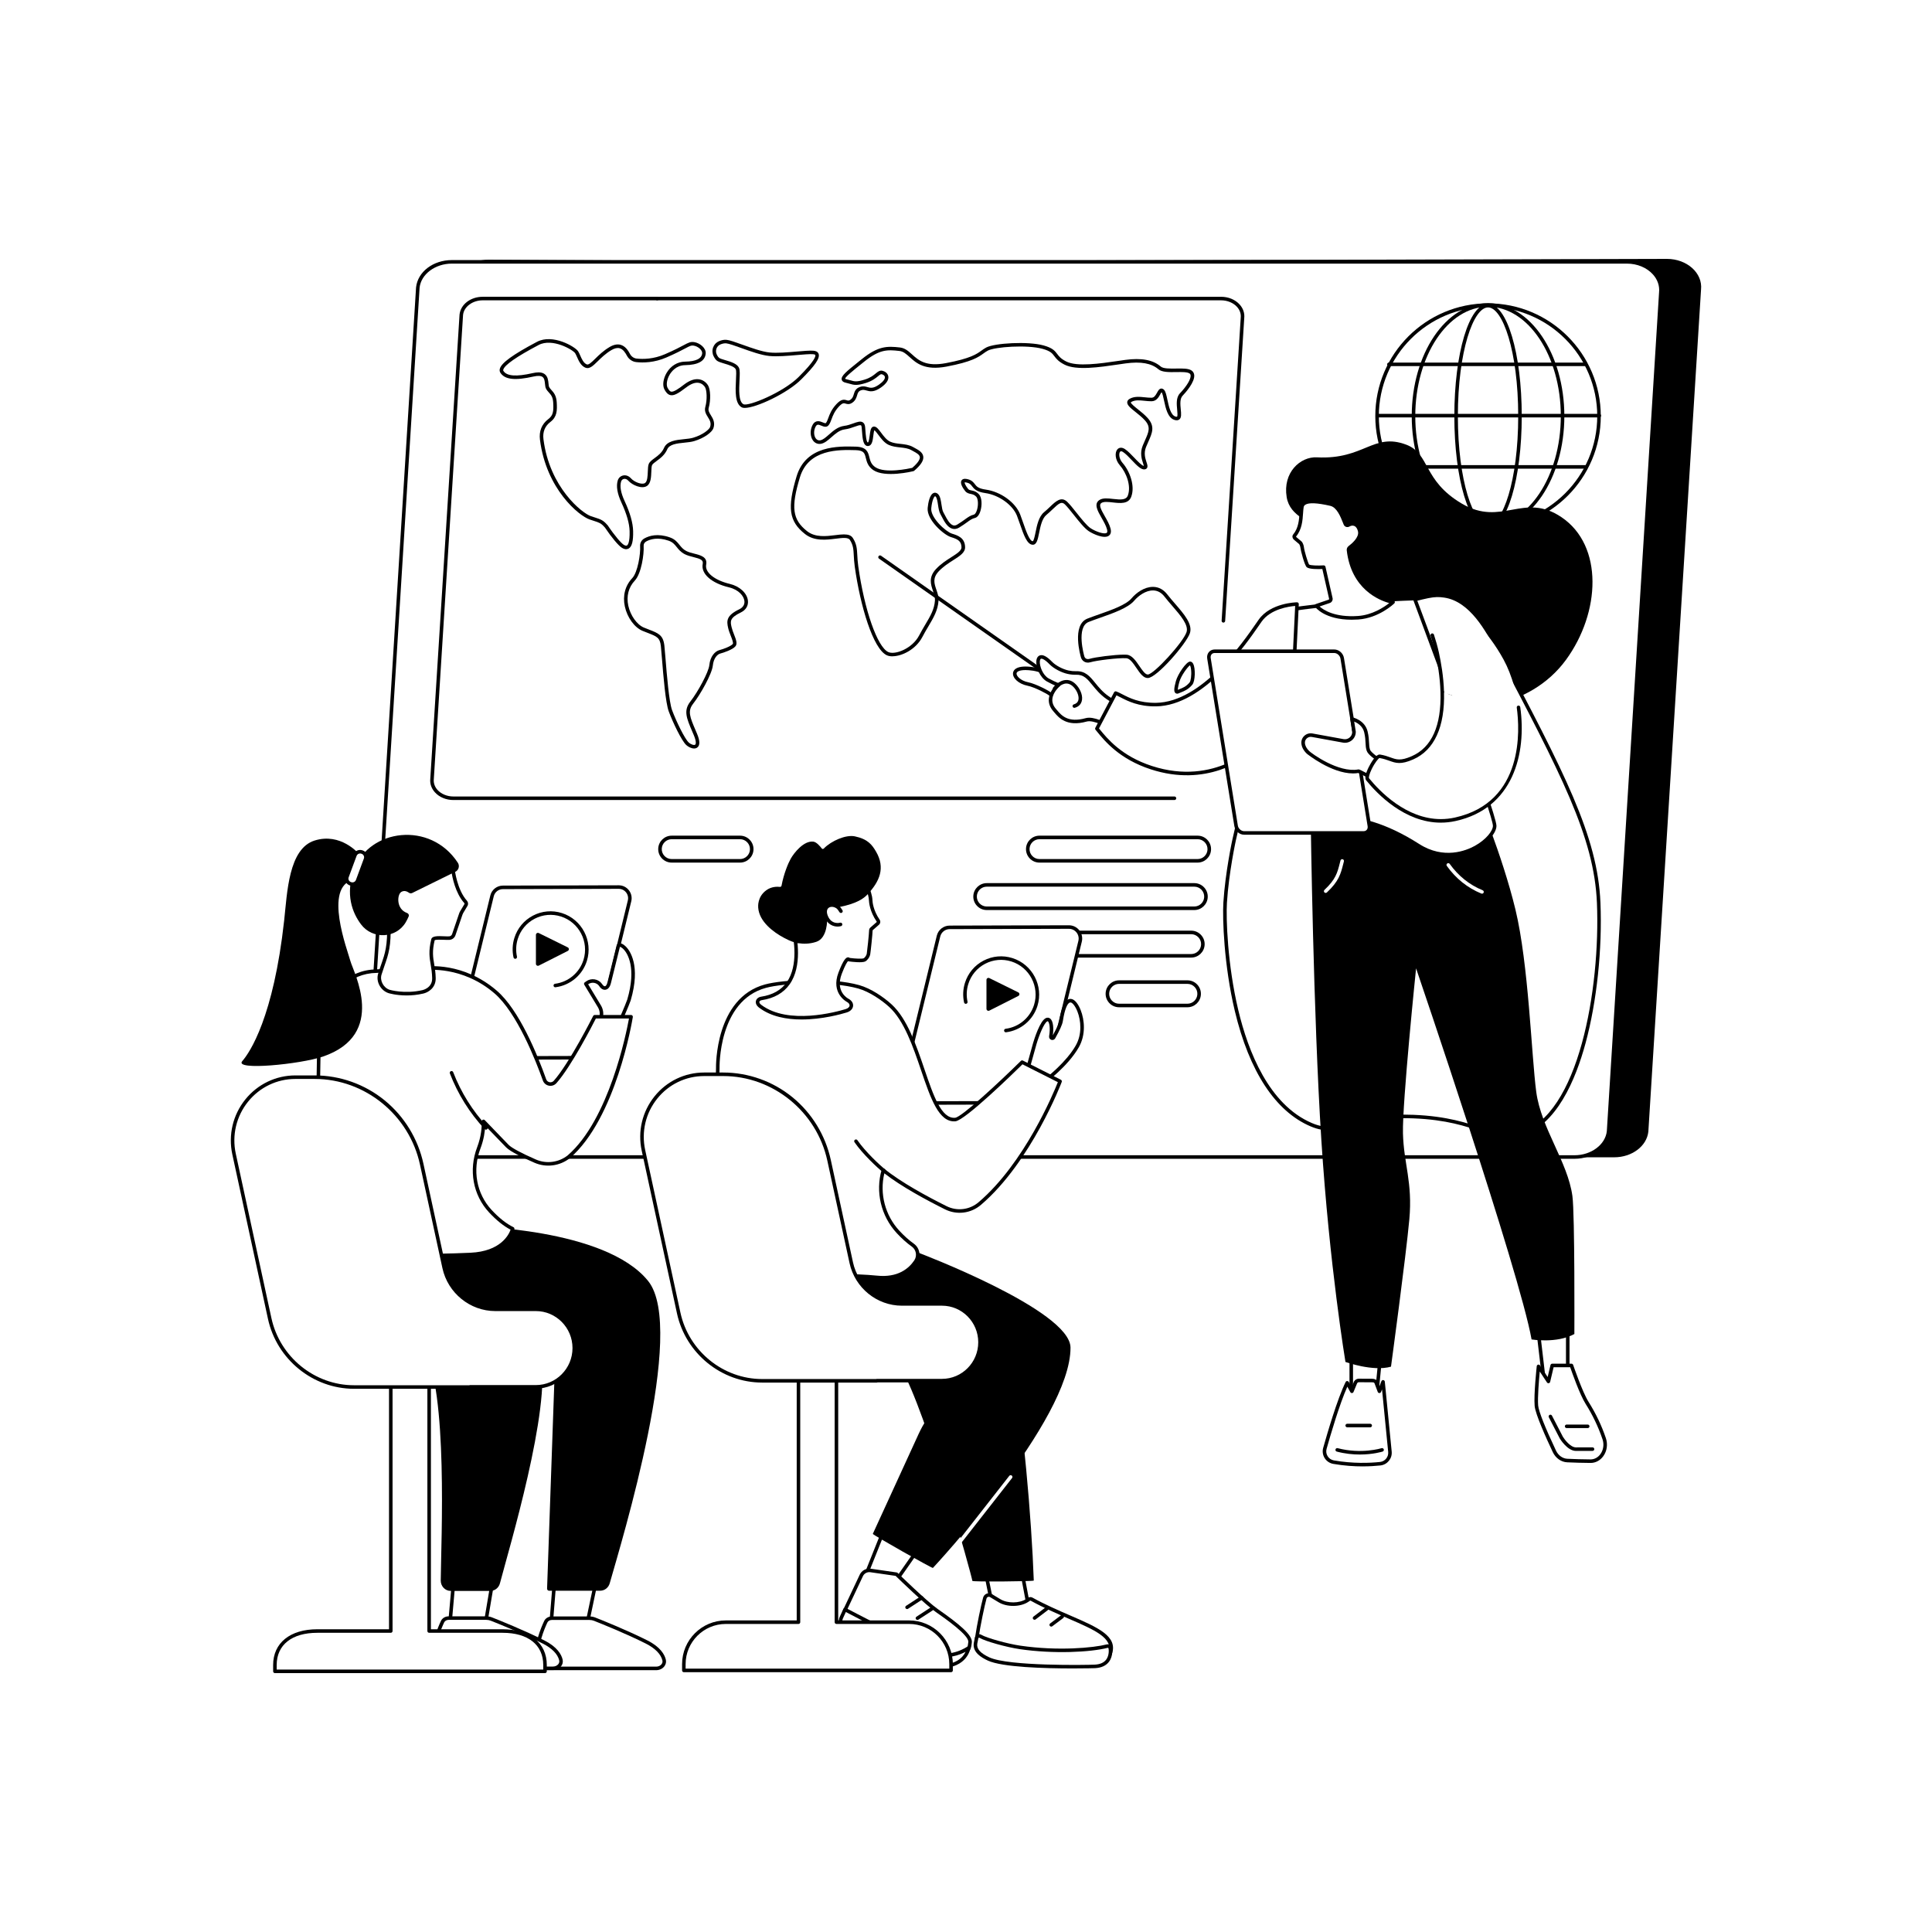 <?xml version="1.0" encoding="UTF-8"?>
<svg xmlns="http://www.w3.org/2000/svg" viewBox="0 0 2500 2500">
  <defs>
    <style>
      .cls-1 {
        fill: #fff;
      }
    </style>
  </defs>
  <g id="Background">
    <rect class="cls-1" width="2500" height="2500"/>
  </g>
  <g id="Illustration">
    <g id="Digital_classroom" data-name="Digital classroom">
      <g>
        <g>
          <path d="M992.71,338.1l1164.25-3.1c26.04,0,46.48,18.37,44.17,39.7l-68.17,1089.6c-2.04,18.81-21.2,33.23-44.17,33.23h-51.08s-10.6-5.49-10.6-5.49l-1462.38,5.3c-26.04,0-46.74-20.27-44.44-41.6l68.2-1084.4c2.04-18.81,20.47-35.28,43.44-35.28l360.79,2.05Z"/>
          <g>
            <path class="cls-1" d="M943.89,338.82h1161.16c25.98,0,46.37,18.36,44.06,39.68l-67.6,1085.45c-2.03,18.8-21.15,33.22-44.06,33.22H517.13c-25.98,0-46.37-18.36-44.06-39.68l67.6-1085.45c2.03-18.8,21.15-33.22,44.06-33.22h359.16Z"/>
            <path d="M2037.44,1499.46H517.13c-14.82,0-28.41-5.67-37.29-15.55-6.87-7.65-10.08-17.12-9.05-26.66l67.59-1085.35c2.18-20.21,22.1-35.36,46.35-35.36h1520.31c14.82,0,28.42,5.67,37.29,15.55,6.87,7.65,10.08,17.12,9.05,26.66l-67.59,1085.35c-2.18,20.21-22.1,35.36-46.35,35.36ZM584.73,341.11c-21.55,0-39.9,13.69-41.79,31.18l-67.59,1085.35c-.9,8.34,1.91,16.55,7.9,23.21,8.01,8.92,20.36,14.03,33.88,14.03h1520.31c21.55,0,39.9-13.69,41.79-31.18l67.59-1085.35c.9-8.34-1.91-16.55-7.9-23.21-8.01-8.92-20.36-14.03-33.88-14.03H584.73Z"/>
          </g>
        </g>
        <g>
          <path d="M1519.76,1035.23h-933c-9.56,0-18.33-3.66-24.07-10.06-4.48-4.99-6.57-11.17-5.9-17.41l37.85-600.71c1.42-13.17,14.3-23.02,29.98-23.02h225.72c1.26,0,2.29,1.02,2.29,2.29s-1.02,2.29-2.29,2.29h-225.72c-13.11,0-24.28,8.27-25.42,18.84l-37.85,600.7c-.54,5.03,1.15,9.96,4.75,13.97,4.8,5.35,12.52,8.54,20.66,8.54h933c1.26,0,2.29,1.02,2.29,2.29s-1.02,2.29-2.29,2.29Z"/>
          <path d="M1583.07,805.64s-.1,0-.15,0c-1.26-.08-2.22-1.17-2.14-2.43l24.71-392.09c.54-5.03-1.15-9.96-4.75-13.97-4.8-5.34-12.53-8.54-20.66-8.54h-729.75c-1.26,0-2.29-1.02-2.29-2.29s1.02-2.29,2.29-2.29h729.75c9.56,0,18.33,3.67,24.07,10.06,4.48,4.99,6.57,11.17,5.9,17.41l-24.7,391.99c-.08,1.21-1.08,2.15-2.28,2.15Z"/>
          <g>
            <path d="M898.16,968.54c-3.65,0-7.72-2.22-10.14-4.45-6.14-5.7-17.34-29.22-22.67-43.58-4.14-11.15-6.94-45.6-8.79-68.4-.55-6.82-1.03-12.71-1.4-16.09-1.2-10.93-5.2-12.48-17.09-17.09-1.99-.77-4.17-1.62-6.56-2.59-10.43-4.27-19.87-17.24-22.97-31.55-3.01-13.9.39-26.93,9.58-36.67,7.11-7.53,10.85-31.37,10.18-41.42-.27-4.1,1.83-7.91,5.48-9.96h0c6.45-3.6,17.39-6.77,32.87-1.41,6.64,2.3,9.67,6.09,12.61,9.76,2.36,2.94,4.58,5.72,8.78,7.91,3,1.56,6.77,2.51,10.43,3.43,8.08,2.04,17.24,4.35,15.32,14.2-1.94,9.93,10.64,20.19,30.57,24.94,12.76,3.04,22.4,11.95,23.45,21.66.71,6.56-2.64,12.13-9.2,15.29-14.7,7.09-13.66,11.63-11.92,19.14.71,3.07,1.98,6.31,3.2,9.45,2.47,6.33,4.61,11.8,1.81,15.16-3.76,4.52-15.72,8.39-19.61,9.4-4.03,1.03-8.77,6.33-9.68,15.51-1.07,10.77-16.15,37.58-25.44,49.37-7.53,9.56-4.19,17.37,3.12,34.48l1.86,4.38c3.91,9.26,3.98,15.3.19,17.96-1.18.82-2.55,1.17-3.99,1.17ZM836.02,700.74c-2.1,1.17-3.31,3.34-3.15,5.66.72,10.78-3.06,36.01-11.41,44.86-8.12,8.61-11.12,20.17-8.44,32.56,2.75,12.72,11.26,24.61,20.23,28.28,2.36.97,4.51,1.8,6.48,2.56,12.3,4.77,18.48,7.16,19.98,20.85.38,3.45.84,9.09,1.42,16.22,1.72,21.18,4.6,56.62,8.52,67.18,5.61,15.11,16.45,37.14,21.49,41.82,2.72,2.52,6.87,3.96,8.38,2.89,1.24-.87,1.51-4.64-1.78-12.43l-1.86-4.36c-7.55-17.68-11.71-27.41-2.5-39.11,9.48-12.05,23.59-37.98,24.48-47,1.13-11.43,7.39-18.03,13.1-19.49,5.55-1.43,14.87-5.06,17.23-7.89,1.07-1.28-1.03-6.65-2.56-10.56-1.28-3.29-2.61-6.7-3.4-10.09-2.18-9.43-2.36-16.21,14.39-24.29,4.77-2.3,7.13-6.1,6.64-10.68-.69-6.39-7.23-14.66-19.96-17.7-22.81-5.44-36.47-17.61-34-30.27.99-5.09-2.68-6.55-11.95-8.89-3.91-.99-7.95-2.01-11.42-3.81-5.06-2.63-7.81-6.07-10.24-9.11-2.76-3.45-5.15-6.43-10.54-8.3-13.88-4.81-23.51-2.06-29.14,1.08Z"/>
            <path d="M810.29,710.67c-1.62,0-3.39-.56-5.29-1.67-4.44-2.61-13.39-13.23-22.31-26.48-.18-.15-.34-.31-.5-.48-4.36-5.02-6.77-5.8-13.91-8.1-1.56-.5-3.31-1.07-5.33-1.76-13.72-4.68-56.18-39.18-64.25-103.23-1.39-11,2.33-20.19,10.75-26.59,6.23-4.74,7.09-9.77,6.38-21.58-.43-7.2-2.96-9.99-5.64-12.96-1.31-1.45-2.67-2.96-3.68-4.93-.85-1.68-1.07-3.85-1.3-6.16-.35-3.54-.72-7.2-3.2-8.99-2.2-1.58-6.1-1.75-11.59-.51-24.04,5.48-37.28,3.96-42.93-4.9-.96-1.5-1.2-3.28-.7-5.15,2.01-7.6,16.84-18.35,48.07-34.85,20.37-10.77,49.48,6.38,53.22,12.2,1.03,1.6,1.9,3.57,2.81,5.66,1.96,4.46,4.19,9.53,8.31,11.32,2.44,1.04,6.23-2.64,11.02-7.34,4.71-4.62,10.58-10.37,18.53-15.09,5.24-3.11,10.07-4.08,14.35-2.88,6.07,1.7,9.67,7.22,12.12,11.84,1.77,3.33,4.96,5.55,8.53,5.94,8.64.94,22.04.73,36.74-5.65,12.25-5.32,19.4-9.11,24.13-11.63,6.34-3.36,8.96-4.75,13.66-4.02,7.51,1.18,15.48,7.77,14.89,14.81-.82,9.71-9.81,14.76-26.73,15.01-11.58.17-17.8,8.68-19.94,12.32-4.05,6.91-4.41,13.75-2.69,16.94,1.73,3.19,3.1,4.69,4.59,5.01,3.38.71,10.01-3.95,16.7-9.09,7.25-5.57,13.96-7.87,19.98-6.79,6.34,1.13,9.81,5.66,11.01,7.56,3.37,5.34,3.82,19.03.98,29.3h0c-.97,3.49.7,6.19,2.81,9.6,2.58,4.16,5.78,9.34,3.25,16.76-1.74,5.1-11.57,12.74-25.01,16.71-3.62,1.07-7.94,1.51-12.52,1.98-9.51.97-19.35,1.98-22.23,8.66-3.14,7.3-9.01,11.61-13.73,15.06-2.72,2-5.29,3.88-5.94,5.5-.63,1.57-.76,4.92-.88,8.16-.27,7.17-.58,15.31-5.69,18.66-6.59,4.33-18.99-1.1-24.12-6.86-1.68-1.88-3.78-2.71-5.76-2.27-1.7.38-3.02,1.65-3.54,3.39-1.86,6.25-.33,14.73,4.53,25.21,7.08,15.25,10.79,28.32,11.03,38.87.3,12.93-1.51,20.1-5.68,22.55-1.02.6-2.13.9-3.32.9ZM696.75,481.83c3.29,0,5.91.73,7.94,2.19,4.16,2.99,4.67,8.12,5.08,12.25.18,1.78.36,3.63.83,4.54.73,1.43,1.78,2.59,2.99,3.93,2.8,3.09,6.28,6.95,6.81,15.75.65,10.8.44,18.95-8.18,25.5-7.14,5.43-10.17,12.96-8.98,22.37,7.87,62.46,49.98,95.65,61.19,99.48,1.99.68,3.72,1.24,5.25,1.73,7.39,2.38,10.76,3.47,15.96,9.45.26.17.46.36.63.62,9.49,14.14,17.76,23.49,21.04,25.41,1.76,1.03,3.1,1.29,3.98.77,1.14-.67,3.77-3.82,3.43-18.5-.23-9.91-3.8-22.38-10.61-37.05-5.35-11.52-6.95-21.09-4.77-28.44,1-3.36,3.59-5.81,6.93-6.55,3.6-.81,7.4.58,10.18,3.69,4.24,4.75,14.2,8.7,18.2,6.08,3.14-2.06,3.41-9.24,3.63-15.01.15-3.96.28-7.39,1.21-9.7,1.14-2.83,4.08-4.98,7.48-7.48,4.49-3.29,9.58-7.03,12.23-13.19,3.94-9.15,15.64-10.35,25.97-11.4,4.36-.44,8.47-.86,11.68-1.81,13.41-3.96,21.04-11.06,21.98-13.8,1.83-5.37-.32-8.85-2.81-12.87-2.27-3.66-4.84-7.81-3.33-13.23,2.66-9.6,1.93-21.87-.44-25.63-.87-1.38-3.4-4.69-7.95-5.5-4.69-.84-10.2,1.16-16.39,5.91-10.88,8.37-16.04,10.87-20.44,9.94-3.69-.79-5.95-4.13-7.66-7.3-2.81-5.2-1.7-13.81,2.76-21.43,5.34-9.12,14.03-14.44,23.82-14.59,14.17-.21,21.65-3.85,22.23-10.82.34-3.99-5.24-8.99-11.04-9.9-3.07-.48-4.51.21-10.8,3.54-4.79,2.55-12.04,6.39-24.45,11.78-15.62,6.78-29.86,7-39.06,6-5.08-.56-9.59-3.67-12.07-8.34-2.03-3.81-4.92-8.35-9.32-9.58-3.04-.85-6.66-.04-10.78,2.41-7.47,4.43-13.12,9.97-17.66,14.42-6.02,5.9-10.78,10.56-16.05,8.27-5.77-2.51-8.49-8.7-10.68-13.67-.84-1.92-1.64-3.73-2.47-5.03-2.84-4.42-29.55-19.97-47.23-10.63-28.8,15.21-44.2,25.97-45.79,31.97-.22.82-.04,1.24.14,1.52,4.39,6.89,16.49,7.81,38.06,2.9,2.74-.63,5.18-.94,7.33-.94ZM914.9,527.16h.02-.02Z"/>
            <path d="M963.67,527.84c-1.56,0-2.81-.22-3.71-.67-9.19-4.68-8.32-21.6-7.63-35.19.31-6,.63-12.21-.27-14.13-1.63-3.47-9.29-5.75-14.89-7.41-4.02-1.19-7.49-2.23-9.42-3.68-1.53-1.15-2.95-3.06-4.33-5.83-1.77-3.57-2-7.74-.63-11.44,1.34-3.63,4-6.45,7.5-7.94,3.48-1.49,6.79-2.1,9.84-1.81,4.1.38,11.28,2.96,20.38,6.23,11.38,4.09,25.55,9.17,35.31,10.14,9.89.97,23.19-.18,34.92-1.19,8.76-.76,16.32-1.41,21.41-1.13,3.77.21,6.15,1.56,7.09,4,2.11,5.52-4.43,15.16-22.56,33.26-18.12,18.09-58.54,36.81-73.03,36.81ZM938.67,444.24c-2.02,0-4.22.51-6.57,1.51h0c-2.33.99-4.1,2.88-5,5.31-.93,2.53-.78,5.38.44,7.82,1.29,2.6,2.33,3.73,2.98,4.21,1.27.96,4.68,1.97,7.97,2.95,7.14,2.12,15.23,4.52,17.73,9.86,1.38,2.95,1.08,8.84.7,16.3-.6,11.63-1.41,27.55,5.13,30.88,6.22,3.17,51.39-15.28,71.43-35.3,21.15-21.11,22.1-26.88,21.52-28.39-.22-.57-1.37-.97-3.07-1.07-4.77-.25-12.54.41-20.77,1.12-11.93,1.03-25.46,2.2-35.77,1.19-10.33-1.02-24.19-5.99-36.41-10.38-8.09-2.9-15.74-5.65-19.26-5.97-.35-.03-.7-.05-1.05-.05ZM931.2,443.65h.02-.02Z"/>
            <path d="M1523.24,897.63c-1.03,0-1.75-.42-2.17-.76-2.21-1.8-2.08-5.85.52-15.48,2.41-8.95,13.35-25.05,18.23-25.3,1.02-.02,2.9.27,4.26,2.99,2.88,5.73,2.66,22.22-1.2,26.89-5.17,6.26-10.89,8.47-14.67,9.94-1.02.4-1.93.74-2.7,1.13-.88.44-1.64.6-2.28.6ZM1539.85,860.86c-2.89,1.91-11.56,13.28-13.84,21.73-1.61,5.98-1.92,8.78-1.92,10.06.76-.35,1.6-.67,2.48-1.01,3.73-1.45,8.38-3.24,12.79-8.58,1.49-1.81,2.63-9.13,1.92-16.23-.35-3.52-1.03-5.28-1.43-5.96ZM1540.05,860.66h0ZM1539.94,858.38h.02-.02Z"/>
            <path d="M1154.76,849.28c-2.76,0-5.23-.45-7.21-1.36-17.84-8.22-34.38-63.87-41.48-114.6-.82-5.87-1.07-10.54-1.29-14.65-.42-7.97-.7-13.23-5.03-20.02-2.29-3.58-9.67-2.66-18.23-1.59-12.39,1.56-27.8,3.48-39.95-6.13-20.59-16.3-23.11-33.72-10.77-74.58,12.13-40.16,53.97-39.02,76.45-38.41,14.37.4,16.06,7.17,17.68,13.72,1.12,4.5,2.27,9.14,7.71,12.86,12.53,8.55,43.41,1.89,47.81.88,8.55-7.39,10.07-11.65,9.83-13.93-.34-3.24-4.58-5.52-8.67-7.73-.79-.42-1.56-.84-2.31-1.27-4.21-2.39-9.18-2.93-14.44-3.51-4.92-.54-10.01-1.09-14.78-3.24-5.72-2.57-10.02-8.35-13.47-13-1.68-2.26-3.92-5.27-5.2-6.02-.6,1.28-1.05,4.81-1.33,7.02-.75,5.92-1.52,12.04-5.65,13.23-1.51.44-2.95.23-4.17-.62-3.65-2.53-4.25-10.41-4.94-19.54-.09-1.2-.18-2.4-.28-3.59-.13-1.49-.47-2.53-.94-2.83-1.15-.75-4.89.6-8.2,1.79-3.6,1.29-8.08,2.89-12.89,3.49-6.63.83-12,5.56-17.2,10.13-4.49,3.95-8.73,7.68-13.51,8.5-4.08.7-7.84-.88-10.33-4.33-3.73-5.18-3.96-13.58-.53-19.98,3.87-7.24,9.74-4.83,13.25-3.38,3.07,1.26,3.71,1.27,4.17.65,1.22-1.62,2.03-3.84,2.98-6.41,1.83-4.95,4.1-11.11,10.59-18,6.06-6.43,9.56-6.04,13.21-4.93,1.8.55,2.79.85,4.95-.71,2.69-1.95,3.4-4.29,4.22-7.01,1.05-3.49,2.25-7.45,7.96-9.48,4.02-1.43,7.07-.56,9.77.21,3.78,1.07,7.35,2.08,14.87-3.2,5.32-3.74,8.1-7.38,7.63-9.98-.34-1.87-2.35-3.03-3.96-3.44-1.28-.34-2.23.34-4.85,2.5-2.97,2.44-7.45,6.14-15.57,8.7-12,3.78-15.73,2.69-21.37,1.04-1.52-.45-3.1-.91-5.07-1.34-2.89-.63-4.59-1.94-5.04-3.89-1.13-4.8,6.06-10.56,21.8-23.2l4.3-3.45c20.98-16.91,32.6-16.95,49.23-15.02,6.55.76,10.97,4.75,15.66,8.98,8.4,7.58,17.92,16.18,43.95,11.26,31.81-6.02,39.63-11.66,45.91-16.2,1.96-1.41,3.8-2.75,6.16-4,10.88-5.78,54.02-8.23,74.09-2.71,11.84,3.26,14.74,7.09,17.8,11.15,2.28,3.02,4.63,6.14,11.68,9.69,13.98,7.05,44.3,2.59,66.44-.67,3.49-.51,6.84-1.01,9.96-1.43,20.84-2.85,35.85-.03,45.87,8.62,3.3,2.85,12.18,2.69,20.01,2.58,8.07-.14,15.7-.25,19.77,2.48,2.01,1.35,3.22,3.37,3.5,5.83,1.02,9.15-11.28,22.92-15.08,26.92-3.65,3.85-2.95,11.17-2.32,17.63.57,5.93,1.02,10.6-1.8,12.95-1.48,1.23-3.53,1.47-6.11.74-8.93-2.57-11.61-15.16-13.77-25.28-.9-4.23-2.02-9.49-3.21-10.63-.47.57-1.14,1.79-1.61,2.65-1.96,3.57-4.93,8.95-11.21,9.04-3.07.03-6.17-.28-9.18-.6-6.27-.66-12.2-1.28-16.96,1.43-.66.38-.77.63-.77.63-.25,1.45,5.6,6.12,9.1,8.91,4.2,3.34,8.96,7.14,12.75,11.39,9.61,10.79,5.9,19.12.77,30.66-.92,2.08-1.91,4.3-2.89,6.7-3.3,8.06-1.05,14.83.58,19.77,1.07,3.22,1.84,5.55.64,7.47-.43.7-1.32,1.58-3.07,1.82-4.65.62-10.2-5.19-16.62-11.94-3.91-4.12-7.96-8.37-11.36-10.58-1.74-1.13-3.01-1.26-3.78-.37-1.88,2.18-1.59,9.06,3.15,14.46,9.29,10.6,16.43,29.48,11.35,43.6-3.56,9.9-14.35,8.67-23.86,7.59-5.75-.65-11.7-1.34-14.77.66-3.72,2.42-.87,8.05,4.27,17.05,2.98,5.21,6.06,10.6,7.47,15.95,1.43,5.43-.37,8.09-2.14,9.37-6.06,4.39-20.06-2-25.89-5.78-5.57-3.62-12.62-12.49-19.43-21.06-4.35-5.47-8.46-10.64-11.61-13.69-4.23-4.08-7.55-1.63-15.99,6.44-2.35,2.25-5.01,4.79-7.92,7.18-5.65,4.63-7.74,14.97-9.42,23.27-1.79,8.82-3.21,15.8-8.64,15.32-7.12-.6-11.33-12.79-16.21-26.9-1.25-3.62-2.55-7.37-3.84-10.67-5.44-13.93-23.35-26.77-40.77-29.23-11.8-1.66-14.86-5.68-17.31-8.9-1.63-2.14-2.81-3.68-6.51-4.63-1.98-.51-2.85-.42-3.14-.34-.1,1.06,1.34,4.44,4.44,8.36,1.04,1.31,2.27,1.62,4.53,2.09,2.71.56,6.07,1.26,9.46,4.83,4.22,4.45,4.23,14.42,2.1,21.55-1.56,5.22-4.15,8.51-7.28,9.24-3.57.84-6.14,2.69-10.02,5.5-2.61,1.88-5.85,4.23-10.3,6.91-2.97,1.79-5.94,2.28-8.83,1.47-6.52-1.84-10.6-9.74-13.59-15.5-.64-1.24-1.21-2.34-1.71-3.18-1.84-3.07-2.52-7.62-3.18-12.02-.63-4.22-1.34-8.99-3.03-10.78-.35-.37-.69-.6-.83-.55-1.14.39-3.83,4.71-4.91,15.56-1.21,12.22,18.85,30.38,26.78,32.85,7.45,2.32,16.72,5.21,17,17.46.16,6.98-6.66,11.32-15.29,16.82-6.13,3.91-13.09,8.33-18.91,14.56-8.11,8.68-5.71,15.69-2.94,23.8,1.54,4.5,3.13,9.15,2.77,14.14-.89,12.56-6.51,22.03-13.02,32.99-2.57,4.33-5.24,8.82-7.91,13.95-8.46,16.24-26.53,24.97-38.72,24.97ZM1092.24,691.53c5.03,0,9.06,1.06,11.36,4.66,4.98,7.8,5.3,13.86,5.74,22.23.21,4.02.46,8.58,1.25,14.26,7.96,56.79,24.67,104.54,38.87,111.08,8.72,4.02,31.01-4.4,39.95-21.57,2.73-5.24,5.43-9.78,8.03-14.17,6.47-10.9,11.58-19.5,12.39-30.98.29-4.07-1.08-8.09-2.54-12.34-2.84-8.31-6.06-17.73,3.92-28.41,6.22-6.65,13.43-11.25,19.79-15.3,7.42-4.72,13.27-8.45,13.17-12.85-.19-8.36-5.34-10.56-13.79-13.19-9.22-2.87-31.49-22.37-29.98-37.67.64-6.46,2.52-17.56,7.97-19.44,1.13-.38,3.36-.67,5.64,1.73,2.69,2.83,3.44,7.89,4.24,13.25.59,3.96,1.2,8.05,2.58,10.34.54.91,1.16,2.09,1.85,3.43,2.45,4.74,6.16,11.9,10.77,13.21,1.64.46,3.35.14,5.22-.99,4.29-2.59,7.45-4.87,9.98-6.7,4.18-3.02,7.19-5.2,11.66-6.25,1.05-.25,2.71-1.99,3.94-6.1,1.94-6.48,1.45-14.46-1.04-17.09-2.4-2.53-4.67-3-7.07-3.5-2.37-.49-5.06-1.05-7.19-3.73-2.8-3.53-7.14-10.02-4.7-13.78,2.01-3.09,6.61-1.9,8.13-1.52,5.24,1.35,7.25,3.98,9.01,6.29,2.25,2.95,4.38,5.74,14.31,7.14,19.22,2.71,38.31,16.51,44.39,32.1,1.32,3.39,2.63,7.17,3.9,10.84,3.43,9.91,8.12,23.48,12.27,23.83h.03c1.38,0,2.97-7.87,3.74-11.67,1.83-9.02,4.1-20.24,11-25.9,2.78-2.28,5.26-4.65,7.66-6.94,7.49-7.16,14.57-13.93,22.33-6.43,3.37,3.26,7.57,8.54,12.02,14.14,6.28,7.9,13.39,16.86,18.34,20.07,6.9,4.48,17.68,8.1,20.71,5.91,1.1-.8.83-2.89.4-4.5-1.26-4.77-4.19-9.89-7.02-14.85-5.12-8.95-10.41-18.21-2.8-23.16,4.45-2.89,10.93-2.15,17.79-1.37,10.09,1.15,16.87,1.45,19.04-4.59,4.49-12.47-2.05-29.42-10.48-39.04-6.2-7.07-6.65-16.46-3.17-20.47,2.35-2.72,5.99-2.9,9.73-.47,3.86,2.5,8.09,6.96,12.19,11.26,3.94,4.14,9.82,10.32,12.36,10.57-.14-.8-.59-2.17-.97-3.32-1.65-4.98-4.42-13.32-.47-22.94,1-2.44,2-4.7,2.94-6.82,4.92-11.08,7.63-17.18,0-25.76-3.53-3.96-8.13-7.63-12.18-10.86-6.46-5.14-11.12-8.86-10.81-12.84.09-1.2.7-2.9,3.07-4.25,6.04-3.44,12.99-2.7,19.7-2,2.87.3,5.84.6,8.63.57,3.37-.05,5.14-2.8,7.27-6.68,1.41-2.56,2.63-4.77,4.93-5.16,1.28-.22,2.54.23,3.73,1.3,2.3,2.08,3.28,6.7,4.64,13.09,1.9,8.92,4.26,20.02,10.55,21.83,1.23.35,1.79.25,1.92.14.96-.8.48-5.73.17-8.99-.68-7.06-1.53-15.84,3.56-21.21,8.94-9.43,14.37-18.57,13.85-23.27-.13-1.13-.6-1.94-1.5-2.54-2.89-1.94-10.13-1.82-17.15-1.71-9.07.15-18.45.3-23.08-3.69-8.97-7.74-22.79-10.21-42.26-7.55-3.1.42-6.43.91-9.91,1.43-24.01,3.53-53.9,7.93-69.17.22-7.99-4.04-10.8-7.74-13.27-11.02-2.81-3.71-5.02-6.65-15.37-9.5-20.12-5.54-61.56-2.54-70.72,2.34-2.08,1.11-3.81,2.35-5.63,3.67-6.65,4.8-14.92,10.77-47.74,16.98-28.27,5.34-39.13-4.47-47.87-12.36-4.31-3.89-8.02-7.24-13.12-7.84-15.86-1.85-25.81-2.1-45.84,14.03l-4.3,3.46c-9.74,7.82-19.8,15.9-20.19,18.5.17.11.6.34,1.55.55,2.13.46,3.86.97,5.38,1.42,5.18,1.52,8.04,2.36,18.71-1.01,7.28-2.29,11.19-5.52,14.04-7.87,2.82-2.33,5.27-4.34,8.9-3.4,3.06.79,6.59,3.06,7.32,7.05.84,4.63-2.35,9.52-9.5,14.55-9.29,6.53-14.53,5.05-18.75,3.86-2.43-.69-4.35-1.23-6.99-.29-3.52,1.25-4.15,3.33-5.1,6.48-.88,2.92-1.97,6.54-5.92,9.4-3.99,2.89-6.86,2.02-8.96,1.38-2.21-.67-3.94-1.2-8.55,3.69-5.85,6.21-7.95,11.88-9.63,16.44-1.07,2.91-2,5.43-3.62,7.58-2.73,3.64-6.69,2.02-9.57.83-4.11-1.69-5.71-1.99-7.47,1.31-2.6,4.86-2.51,11.38.21,15.15,1.49,2.06,3.46,2.9,5.84,2.5,3.51-.6,7.28-3.92,11.26-7.43,5.45-4.8,11.64-10.24,19.66-11.24,4.31-.54,8.35-1.98,11.92-3.26,5.13-1.83,9.18-3.28,12.21-1.32,1.77,1.14,2.76,3.2,3.02,6.3.1,1.2.19,2.41.28,3.62.45,5.91,1.13,14.83,2.99,16.12.03.02.07.04.29-.01,1.24-.36,2.07-6.94,2.39-9.41.62-4.89,1.1-8.75,3.27-10.41.82-.63,1.79-.88,2.81-.74,3.05.43,5.52,3.76,8.66,7.98,3.14,4.22,7.05,9.47,11.68,11.56,4.11,1.85,8.62,2.34,13.4,2.86,5.49.6,11.16,1.22,16.2,4.08.72.41,1.47.81,2.22,1.22,4.9,2.64,10.45,5.64,11.05,11.27.54,5.1-3.21,10.9-11.83,18.26-.27.23-.59.4-.94.48-1.5.37-36.9,8.88-52-1.43-6.88-4.7-8.37-10.71-9.57-15.53-1.54-6.2-2.47-9.95-13.19-10.24-21.43-.59-61-1.67-72.12,35.15-11.79,39.04-9.72,54.66,9.23,69.66,10.64,8.43,25.01,6.63,36.54,5.18,4.06-.51,7.91-.99,11.29-.99ZM1181.52,607.51h.02-.02Z"/>
            <path d="M1485.19,877.39c-5.81,0-10.11-6.32-14.66-13.01-4.12-6.06-8.38-12.32-12.96-12.62-10.66-.71-39.16,2.95-46.26,5.11-7.56,2.29-11.45-2.8-12.46-5.81,0-.02-.01-.04-.02-.07-.52-1.73-12.4-42.32,8.19-50.47,4.59-1.82,9.7-3.61,15.11-5.51,16.34-5.74,34.86-12.25,42.08-20.75,6.13-7.22,16.56-14.84,27.62-14.84.18,0,.35,0,.53,0,7.11.16,13.21,3.45,18.12,9.78,3.03,3.91,6.52,7.94,9.9,11.84,11.91,13.75,23.15,26.73,19.34,38.32-4.34,13.19-42.79,57.83-54.4,58h-.12ZM1454.51,847.1c1.24,0,2.37.03,3.36.1,6.81.45,11.71,7.65,16.45,14.61,3.68,5.41,7.49,11.01,10.88,11.01h.05c7.84-.12,45.78-41.65,50.12-54.86,3-9.13-7.9-21.72-18.45-33.9-3.42-3.94-6.95-8.02-10.05-12.03-4.03-5.2-8.94-7.89-14.61-8.01-9.66-.2-19.27,6.99-24.56,13.22-8.02,9.44-27.16,16.17-44.05,22.1-5.37,1.89-10.44,3.67-14.94,5.45-16.42,6.5-5.97,43.24-5.5,44.85.3.82,1.91,4.34,6.78,2.86,6.88-2.09,31.67-5.4,44.53-5.4Z"/>
          </g>
        </g>
        <g>
          <path d="M1549.68,1116.19h-204.63c-4.84,0-9.34-1.94-12.66-5.46-3.32-3.52-5-8.12-4.73-12.95.53-9.21,8.16-16.43,17.39-16.43h204.63c4.84,0,9.34,1.94,12.66,5.46,3.32,3.52,5,8.12,4.73,12.95-.53,9.21-8.16,16.43-17.39,16.43ZM1345.05,1085.93c-6.8,0-12.43,5.32-12.82,12.11-.2,3.56,1.04,6.95,3.49,9.55,2.45,2.59,5.76,4.02,9.33,4.02h204.63c6.8,0,12.43-5.32,12.82-12.11.2-3.56-1.04-6.95-3.49-9.55-2.45-2.59-5.76-4.02-9.33-4.02h-204.63Z"/>
          <path d="M957.61,1116.19h-88.46c-4.84,0-9.34-1.94-12.66-5.46-3.32-3.52-5-8.12-4.73-12.95.52-9.21,8.16-16.43,17.39-16.43h88.46c4.84,0,9.34,1.94,12.66,5.46,3.32,3.52,5,8.12,4.73,12.95-.53,9.21-8.16,16.43-17.39,16.43ZM869.15,1085.93c-6.8,0-12.43,5.32-12.82,12.11-.2,3.56,1.03,6.95,3.49,9.55,2.45,2.59,5.76,4.02,9.33,4.02h88.46c6.8,0,12.43-5.32,12.82-12.11.2-3.56-1.04-6.95-3.49-9.55-2.45-2.59-5.76-4.02-9.33-4.02h-88.46Z"/>
          <path d="M1536.55,1303.39h-88.46c-4.84,0-9.34-1.94-12.66-5.46-3.32-3.52-5-8.12-4.73-12.95.53-9.21,8.16-16.43,17.39-16.43h88.46c4.84,0,9.34,1.94,12.66,5.46,3.32,3.52,5,8.12,4.73,12.95-.52,9.21-8.16,16.43-17.39,16.43ZM1448.09,1273.13c-6.8,0-12.43,5.32-12.82,12.11-.2,3.56,1.04,6.95,3.49,9.55,2.45,2.59,5.76,4.02,9.33,4.02h88.46c6.8,0,12.43-5.32,12.82-12.11.2-3.56-1.03-6.95-3.49-9.55-2.45-2.59-5.76-4.02-9.33-4.02h-88.46Z"/>
          <path d="M1545.4,1177.6h-268.53c-4.84,0-9.34-1.94-12.66-5.46-3.32-3.52-5-8.12-4.73-12.95.53-9.21,8.16-16.43,17.39-16.43h268.53c4.84,0,9.34,1.94,12.66,5.46,3.32,3.52,5,8.12,4.73,12.95-.53,9.21-8.16,16.43-17.39,16.43ZM1276.86,1147.34c-6.8,0-12.43,5.32-12.82,12.11-.2,3.56,1.04,6.95,3.49,9.55,2.45,2.59,5.76,4.02,9.33,4.02h268.53c6.8,0,12.43-5.32,12.82-12.11.2-3.56-1.03-6.95-3.48-9.55-2.45-2.59-5.77-4.02-9.34-4.02h-268.53Z"/>
          <path d="M1541.39,1239.11h-268.53c-4.84,0-9.34-1.94-12.66-5.46-3.32-3.52-5-8.12-4.73-12.95.53-9.21,8.16-16.43,17.39-16.43h268.53c4.84,0,9.34,1.94,12.66,5.46,3.32,3.52,5,8.12,4.73,12.95-.52,9.21-8.16,16.43-17.39,16.43ZM1272.85,1208.85c-6.8,0-12.43,5.32-12.82,12.11-.2,3.56,1.04,6.95,3.49,9.55,2.45,2.59,5.76,4.02,9.33,4.02h268.53c6.8,0,12.43-5.32,12.82-12.11.2-3.56-1.03-6.95-3.49-9.55-2.45-2.59-5.77-4.02-9.33-4.02h-268.53Z"/>
        </g>
        <g>
          <path d="M1925.52,684.31c-80.44,0-145.89-65.45-145.89-145.89s65.44-145.89,145.89-145.89,145.89,65.45,145.89,145.89-65.45,145.89-145.89,145.89ZM1925.52,397.1c-77.92,0-141.31,63.39-141.31,141.31s63.39,141.31,141.31,141.31,141.31-63.39,141.31-141.31-63.39-141.31-141.31-141.31Z"/>
          <path d="M1925.52,684.48c-54.44,0-98.74-65.52-98.74-146.07s44.29-146.07,98.74-146.07,98.74,65.52,98.74,146.07-44.3,146.07-98.74,146.07ZM1925.52,396.93c-51.92,0-94.16,63.47-94.16,141.49s42.24,141.49,94.16,141.49,94.16-63.47,94.16-141.49-42.24-141.49-94.16-141.49Z"/>
          <path d="M1925.52,683.63c-24.46,0-43.61-63.79-43.61-145.21s19.16-145.21,43.61-145.21,43.61,63.79,43.61,145.21-19.16,145.21-43.61,145.21ZM1925.52,397.78c-18.85,0-39.04,56.51-39.04,140.64s20.18,140.64,39.04,140.64,39.04-56.51,39.04-140.64-20.18-140.64-39.04-140.64Z"/>
          <path d="M2069.51,540.1h-286.01c-1.26,0-2.29-1.02-2.29-2.29s1.02-2.29,2.29-2.29h286.01c1.26,0,2.29,1.02,2.29,2.29s-1.02,2.29-2.29,2.29Z"/>
          <path d="M2051.21,473.75h-253.97c-1.26,0-2.29-1.02-2.29-2.29s1.02-2.29,2.29-2.29h253.97c1.26,0,2.29,1.02,2.29,2.29s-1.02,2.29-2.29,2.29Z"/>
          <path d="M2051.21,606.46h-253.97c-1.26,0-2.29-1.02-2.29-2.29s1.02-2.29,2.29-2.29h253.97c1.26,0,2.29,1.02,2.29,2.29s-1.02,2.29-2.29,2.29Z"/>
        </g>
      </g>
      <g>
        <path d="M1704.11,591.79c-21.63-1.12-44.36,19.71-39.17,51.43,4.24,25.91,32.11,31.45,45.9,44.29,44.6,41.54,59.34,177.51,124.54,213.02,52.02,28.33,144.07,17.64,191.03-46.73,44.65-61.2,48.64-147.64-5.75-184.48-48.89-33.12-77.39,12.9-129.11-17.67-50.99-30.14-40.68-64.52-71.91-76.25-42.71-16.05-54.23,19.58-115.53,16.4Z"/>
        <g>
          <path class="cls-1" d="M1625.57,930.04c-22.89,140.18-25.55,142.25-28.64,156.93,0,0-9.08,41.28-11.6,81.05-2.19,34.51,4.3,241.74,111.42,287.38,38.68,16.48,49.89-13.81,132.26-10.52,84.41,3.37,101.52,33.4,138.35,22.88,79.7-22.77,105.73-193.79,101.35-299.46-3.58-86.07-46.41-167.33-132.07-329.87-13.05-24.76-33.93-62.56-67.58-67.38-15.42-2.21-21.59.16-83.51,17.16-67.36,18.49-84.46-1.18-113.37,17.04-29.87,18.82-35.14,54.64-46.6,124.8Z"/>
          <path d="M1952.02,1472.27c-11.53,0-22.17-3.62-35.34-8.11-19.99-6.81-44.87-15.29-87.76-17-40.52-1.6-63.2,4.84-81.42,10.01-18.24,5.19-31.42,8.94-51.65.33-45.44-19.36-79.34-71.03-98.03-149.44-14.12-59.24-16.06-120.03-14.78-140.19,2.5-39.49,11.56-80.98,11.65-81.4.52-2.46,1.03-4.57,1.62-7.05,2.97-12.37,7.94-33.08,27-149.76l.71-4.36c11.19-68.59,16.8-103.02,46.92-122,14.84-9.35,26.61-9.11,42.87-8.79,16.61.34,37.29.75,71.11-8.53l16.02-4.41c47.83-13.18,53.98-14.88,68.42-12.81,35.84,5.13,57.59,46.4,69.28,68.58,85.71,162.63,128.74,244.26,132.33,330.84,2.49,60.01-4.69,127.86-19.22,181.51-12.89,47.62-37.89,107.13-83.79,120.25-5.69,1.62-10.91,2.32-15.97,2.32ZM1816.82,1442.33c3.92,0,8,.08,12.28.25,43.55,1.74,69.85,10.7,89.05,17.24,18.84,6.42,31.29,10.66,48.58,5.72,76.37-21.82,104.27-186.91,99.69-297.17-3.55-85.55-46.42-166.88-131.81-328.9-11.31-21.45-32.35-61.38-65.88-66.18-13.5-1.94-19.54-.27-66.56,12.69l-16.02,4.41c-34.46,9.46-55.51,9.02-72.41,8.69-16.05-.33-26.66-.54-40.34,8.08-28.37,17.88-33.88,51.63-44.84,118.86l-.71,4.37c-19.08,116.84-24.08,137.65-27.06,150.09-.58,2.43-1.08,4.51-1.6,6.94-.09.43-9.08,41.6-11.55,80.72-1.26,19.93.66,80.1,14.66,138.84,12.79,53.65,39.72,122.58,95.37,146.29,18.73,7.98,30.62,4.6,48.6-.52,15.73-4.48,36.68-10.43,70.57-10.43ZM1625.57,930.04h.02-.02Z"/>
        </g>
        <g>
          <g>
            <polygon class="cls-1" points="1748.52 1741.72 1748.52 1809.51 1781.13 1807.52 1787.55 1741.72 1748.52 1741.72"/>
            <path d="M1748.52,1811.8c-.58,0-1.14-.22-1.57-.62-.46-.43-.72-1.04-.72-1.67v-67.79c0-1.26,1.02-2.29,2.29-2.29h39.04c.65,0,1.26.27,1.69.75s.64,1.12.58,1.76l-6.42,65.81c-.11,1.12-1.02,2-2.14,2.06l-32.62,1.99s-.09,0-.14,0ZM1750.8,1744v63.07l28.24-1.72,5.98-61.35h-34.23Z"/>
          </g>
          <g>
            <path class="cls-1" d="M1786.03,1894.04c-13.28,1.42-35.01,2.35-60.35-2.02-8.3-1.43-13.56-9.7-11.28-17.81,6.36-22.59,18.9-64.7,28.89-84.87l6.02,11,4.82-11.61c.82-1.37,2.26-2.28,3.85-2.42l17.31.1c5.13-.02,5.52,2.78,6.2,4.91l3.43,9.02,4.75-12.23,8.9,90.44c.76,7.73-4.82,14.65-12.54,15.48Z"/>
            <path d="M1763.35,1897.51c-11.1,0-24.03-.82-38.06-3.24-4.61-.79-8.68-3.51-11.17-7.46-2.48-3.93-3.18-8.75-1.93-13.23,5.21-18.53,18.48-63.94,29.05-85.27.38-.76,1.15-1.25,2-1.27.86.03,1.64.44,2.05,1.19l3.73,6.81,2.99-7.2c.04-.1.09-.21.15-.3,1.2-1.99,3.29-3.31,5.6-3.53l17.54.09h.05c6.36,0,7.53,3.91,8.16,6.02l.15.49,1.27,3.34,2.6-6.68c.38-.99,1.39-1.58,2.44-1.44,1.05.15,1.86.99,1.97,2.04l8.9,90.44c.88,8.96-5.66,17.02-14.58,17.98-6.18.66-13.95,1.2-22.92,1.2ZM1743.44,1794.38c-10.05,22.27-21.97,63.14-26.84,80.44-.92,3.28-.43,6.67,1.39,9.55,1.8,2.85,4.75,4.82,8.08,5.39,24.84,4.28,46.18,3.45,59.72,2,6.43-.69,11.15-6.51,10.51-12.98l-7.96-80.91-1.28,3.29c-.34.88-1.19,1.46-2.13,1.46h0c-.95,0-1.79-.59-2.13-1.47l-3.65-9.71c-.57-1.9-.87-2.85-3.84-2.75l-17.33-.1c-.61.07-1.34.51-1.8,1.19l-4.74,11.43c-.34.81-1.11,1.36-1.99,1.41-.89.04-1.71-.42-2.13-1.19l-3.86-7.05Z"/>
          </g>
          <path d="M1759.57,1882.15c-8.78,0-18.97-.95-29.81-3.8-1.22-.32-1.95-1.57-1.63-2.79.32-1.22,1.57-1.96,2.8-1.63,30.68,8.06,56.53.11,56.79.03,1.2-.38,2.49.29,2.87,1.49.38,1.2-.29,2.49-1.49,2.87-.73.23-12.44,3.83-29.51,3.83Z"/>
          <path d="M1773.06,1846.93h-29.77c-1.26,0-2.29-1.02-2.29-2.29s1.02-2.29,2.29-2.29h29.77c1.26,0,2.29,1.02,2.29,2.29s-1.02,2.29-2.29,2.29Z"/>
          <g>
            <polygon class="cls-1" points="1988.45 1705.85 1998.09 1787.58 2028.66 1786.52 2028.66 1705.85 1988.45 1705.85"/>
            <path d="M1998.09,1789.87c-1.16,0-2.13-.86-2.27-2.02l-9.64-81.73c-.08-.65.13-1.3.56-1.79.43-.49,1.06-.77,1.71-.77h40.21c1.26,0,2.29,1.02,2.29,2.29v80.67c0,1.23-.98,2.24-2.21,2.29l-30.57,1.06s-.05,0-.08,0ZM1991.02,1708.14l9.09,77.09,26.26-.91v-76.17h-35.35Z"/>
          </g>
          <g>
            <path class="cls-1" d="M1990.82,1768.08s-3.93,36.3-2.72,50.9c.87,10.45,15.21,42.01,23.29,59.11,3.33,7.04,9.67,11.55,16.7,11.85,8.58.37,20.51.8,30.13.81,13.24.01,22.34-15.03,17.61-29.06-4.36-12.94-11.28-29.17-22.18-46.45-8.2-13.01-20.18-48.36-20.18-48.36h-24.91l-4.89,20.69-12.85-19.5Z"/>
            <path d="M2058.23,1893.04h-.02c-9.74,0-21.81-.45-30.22-.81-7.84-.34-14.99-5.39-18.67-13.16-8.39-17.75-22.61-49.15-23.5-59.9-1.22-14.65,2.56-49.85,2.72-51.34.1-.96.8-1.75,1.74-1.98.94-.23,1.92.16,2.45.97l9.93,15.07,3.67-15.53c.24-1.03,1.17-1.76,2.23-1.76h24.91c.98,0,1.85.63,2.17,1.55.12.35,11.98,35.24,19.95,47.87,9.4,14.91,16.94,30.7,22.41,46.94,2.68,7.96,1.44,16.66-3.32,23.29-4.02,5.59-10.01,8.79-16.44,8.79ZM1992.45,1774.71c-1.05,11.04-2.95,33.53-2.07,44.07.61,7.33,9.02,28.58,23.08,58.32,2.95,6.24,8.59,10.28,14.73,10.55,8.37.36,20.37.8,30.03.81h.02c4.94,0,9.58-2.51,12.72-6.88,3.9-5.43,4.91-12.59,2.7-19.15-5.36-15.89-12.74-31.36-21.95-45.96-7.36-11.67-17.44-40.23-19.88-47.29h-21.47l-4.47,18.93c-.21.89-.93,1.57-1.83,1.73-.9.17-1.81-.23-2.31-.99l-9.3-14.12Z"/>
          </g>
          <path d="M2039.23,1877.48c-11.02,0-20.47-15.44-20.87-16.1l-14.18-27.44c-.58-1.12-.14-2.5.98-3.08,1.12-.58,2.5-.14,3.08.98l14.11,27.3c2.26,3.73,9.87,13.76,16.87,13.76h0l21.51-.03h0c1.26,0,2.29,1.02,2.29,2.29,0,1.26-1.02,2.29-2.28,2.29l-21.51.03h-.01Z"/>
          <path d="M2054.5,1847.95h-27.28c-1.26,0-2.29-1.02-2.29-2.29s1.02-2.29,2.29-2.29h27.28c1.26,0,2.29,1.02,2.29,2.29s-1.02,2.29-2.29,2.29Z"/>
          <path d="M1696.12,1063.99s3.25,249.44,13.73,411.83c10.48,162.39,31.16,286.55,31.16,286.55,0,0,35.58,12.79,58.93,6.09,0,0,19.34-142.45,23.73-190.6,4.39-48.15-7.27-72.04-8.25-111.45-.98-39.41,16.98-213.39,16.98-213.39,0,0,134.11,393.34,149.45,480.21,0,0,32.48,5.51,55.37-7.01,0,0,.71-154.68-2.54-178.58-6.02-44.28-40.6-87.88-46.81-134.91-6.21-47.03-9.82-165.07-26.92-235.87-17.11-70.8-50.67-150.34-50.67-150.34l-214.16,37.45Z"/>
          <path class="cls-1" d="M1917.72,1156.43c-.29,0-.58-.05-.87-.17-17.91-7.34-32.93-19.36-44.66-35.73-.74-1.03-.5-2.46.53-3.19,1.03-.74,2.46-.5,3.19.53,11.22,15.66,25.58,27.15,42.67,34.15,1.17.48,1.73,1.82,1.25,2.99-.36.88-1.22,1.42-2.12,1.42Z"/>
          <path class="cls-1" d="M1715.43,1155.46c-.61,0-1.22-.24-1.67-.72-.87-.92-.82-2.37.1-3.23,14.53-13.69,16.63-21.97,19.82-34.51l.9-3.53c.32-1.22,1.57-1.95,2.79-1.64,1.22.32,1.96,1.57,1.64,2.79l-.9,3.5c-3.26,12.83-5.62,22.11-21.12,36.71-.44.42-1.01.62-1.57.62Z"/>
        </g>
        <g>
          <g>
            <path class="cls-1" d="M1330.08,885.09c9.35,1.85,27.02,11.08,29.3,13.45,17.99,18.73,28.63-10.45,28.63-10.45,0,0-32.39-19.6-50.71-22.42-35.34-5.45-26.8,15.55-7.22,19.42Z"/>
            <path d="M1371.12,907.11c-4.44,0-8.93-2.34-13.39-6.98-1.76-1.84-18.74-10.94-28.1-12.79-11.37-2.25-19.94-10-18.72-16.93.57-3.26,4.32-10.45,26.73-7,18.56,2.86,50.21,21.92,51.55,22.73.94.57,1.34,1.71.97,2.74-.23.64-5.85,15.73-16.4,17.95-.88.19-1.76.28-2.64.28ZM1326.92,867.07c-7.38,0-11.1,1.82-11.5,4.13-.59,3.33,5.14,9.68,15.1,11.65,9.53,1.89,27.8,11.3,30.51,14.11,4.18,4.35,8.15,6.16,11.79,5.39,5.83-1.23,10.35-8.88,12.33-13.3-6.83-4-32.87-18.76-48.2-21.13-3.88-.6-7.22-.86-10.02-.86Z"/>
          </g>
          <g>
            <path d="M1390.68,899.98c-.45,0-.91-.13-1.31-.42l-251.93-176.68c-1.03-.72-1.28-2.15-.56-3.19.73-1.03,2.15-1.29,3.19-.56l251.93,176.68c1.03.72,1.28,2.15.56,3.19-.45.63-1.16.97-1.88.97Z"/>
            <g>
              <g>
                <path class="cls-1" d="M1359.78,858.01c5.22,5.4,15.11,10.32,22.47,11.85,3.19.66,6.6,1.08,9.94.95,26.32-.99,20.08,36.22,76.24,45.02,1.97.31,4.81,34.17,4.72,42.98-22.97-9.77-53.35-31.31-67.68-27.33-26.44,7.34-35.17-6.3-40.7-12.59-14.54-16.52,5.1-32.65,5.1-32.65,0,0-3.35-.59-13.79-6.25-15.96-8.65-19.54-46.07,3.71-21.99Z"/>
                <path d="M1473.15,961.11c-.3,0-.61-.06-.9-.18-7.34-3.12-15.5-7.47-23.39-11.67-16.65-8.87-33.86-18.05-42.78-15.56-25.79,7.16-36.14-5.12-41.7-11.73-.47-.55-.91-1.08-1.33-1.56-4.36-4.95-6.33-10.38-5.86-16.13.61-7.53,5.29-13.73,8.42-17.09-2.27-.93-5.69-2.51-10.61-5.18-9.52-5.16-14.57-18.95-14-26.57.39-5.11,2.96-6.78,4.46-7.32,3.98-1.44,9.21,1.28,15.99,8.3,4.58,4.75,13.93,9.67,21.28,11.2,3.4.71,6.56,1.01,9.39.91,12.36-.53,18.29,6.82,25.14,15.26,9,11.08,20.21,24.88,51.54,29.79,1.87.29,3.1.49,5.06,20.34.96,9.72,1.64,20.44,1.6,24.93,0,.76-.4,1.47-1.04,1.89-.38.25-.81.37-1.25.37ZM1409.35,928.72c10.7,0,25.8,8.04,41.66,16.5,6.65,3.54,13.49,7.19,19.8,10.07-.37-11.06-2.43-32.69-3.82-37.36-32.26-5.34-44.4-20.3-53.3-31.25-6.58-8.1-11.33-13.94-21.42-13.57-3.2.12-6.72-.21-10.49-1-8.26-1.72-18.43-7.1-23.65-12.5-5.92-6.13-9.71-7.7-11.14-7.17-.77.28-1.31,1.53-1.44,3.36-.47,6.23,3.82,17.97,11.61,22.2,9.72,5.27,13.1,6,13.13,6.01.86.18,1.56.84,1.77,1.69.21.86-.07,1.76-.75,2.32-.09.07-8.85,7.41-9.58,16.66-.35,4.46,1.24,8.74,4.74,12.71.44.51.91,1.05,1.4,1.64,5.58,6.63,14.02,16.65,36.98,10.26,1.39-.39,2.9-.57,4.5-.57Z"/>
              </g>
              <path d="M1390.15,915.93c-1,0-1.92-.67-2.2-1.68-.34-1.22.38-2.48,1.6-2.81,3-.83,4.92-2.51,5.71-5.01,1.36-4.29-.64-10.86-4.85-15.99-3.3-4.02-6.89-5.96-10.6-5.97-7.26.11-13.26,7.76-13.31,7.84-.77,1-2.21,1.19-3.21.42-1-.77-1.19-2.2-.42-3.2.3-.39,7.37-9.47,16.85-9.63,5.24-.19,9.99,2.48,14.23,7.63,4.35,5.29,7.79,13.61,5.68,20.28-.89,2.8-3.14,6.46-8.86,8.04-.2.06-.41.08-.61.08Z"/>
            </g>
          </g>
          <g>
            <path class="cls-1" d="M1671.72,788.34s80.04-11.45,158.82-13.74c0,0,103.59,276.67,103.58,294.06,0,17.39-49.61,56.86-98.8,25.45-82.05-52.39-133.32-34.52-173.76-25.07-60.6,14.16,10.17-280.7,10.17-280.7Z"/>
            <path d="M1873.96,1108.16c-11.96,0-25.65-3.04-39.88-12.13-75.54-48.23-124.27-36.37-163.42-26.84-2.92.71-5.78,1.41-8.59,2.06-6.27,1.47-11.59.05-15.81-4.21-34.87-35.09,20.84-269.3,23.23-279.26.22-.91.97-1.6,1.9-1.73.8-.11,81.06-11.5,159.07-13.77,1.01.06,1.87.57,2.21,1.49,4.24,11.31,103.74,277.26,103.73,294.87,0,9.14-10.97,21.77-26.07,30.05-6.76,3.7-19.92,9.46-36.37,9.46ZM1727.98,1055.94c29.46,0,64.55,8.14,108.56,36.24,31.74,20.26,60.64,8.51,71.59,2.51,14.83-8.12,23.69-19.62,23.7-26.04,0-13.36-66.94-195.74-102.86-291.73-71.28,2.19-143.97,11.89-155.38,13.46-4.83,20.57-55.78,241.55-24.08,273.45,3.08,3.1,6.85,4.07,11.53,2.98,2.8-.65,5.64-1.35,8.55-2.06,17.19-4.19,36.2-8.81,58.4-8.81Z"/>
          </g>
          <path class="cls-1" d="M1419.37,942.84c9.96,12.1,28.22,36.79,70.55,50.53,84.66,27.48,136.92-28.31,136.92-28.31l-7.29,166.99s40.9,24.24,40.9,22.09,17.88-372.51,17.88-372.51c0,0-33.02.53-47.74,21.49-14.72,20.96-70.44,107.55-134.5,108.6-29.14.48-43.24-11.57-52.45-14.88l-24.28,46Z"/>
          <path d="M1623.41,1046.21s-.07,0-.1,0c-1.26-.06-2.24-1.12-2.19-2.39l3.2-73.28c-14.2,12.34-63.57,48.23-135.1,25.01-40.61-13.18-59.64-36.56-69.87-49.11l-1.74-2.13c-.59-.71-.69-1.71-.26-2.52l24.28-46c.53-1.01,1.73-1.47,2.8-1.09,2.3.83,4.81,2.12,7.7,3.62,9.38,4.85,22.21,11.44,43.94,11.13,59.04-.97,112.13-77.89,129.57-103.16,1.18-1.7,2.21-3.2,3.1-4.46,15.22-21.66,48.18-22.44,49.58-22.46.65-.03,1.24.24,1.68.7.44.45.67,1.07.64,1.7,0,0-6.88,142.49-12.11,251.22-.06,1.26-1.18,2.27-2.4,2.18-1.26-.06-2.24-1.13-2.18-2.4,4.82-100.21,11.04-229.1,11.98-248.68-7.74.62-31.86,3.85-43.46,20.37-.88,1.25-1.91,2.74-3.07,4.43-17.77,25.76-71.87,104.13-133.26,105.14-22.82.36-36.86-6.86-46.12-11.64-1.96-1.01-3.73-1.93-5.31-2.63l-22.61,42.83.79.97c9.93,12.19,28.41,34.89,67.73,47.65,82.22,26.69,134.04-27.15,134.55-27.7.66-.7,1.68-.91,2.56-.54.88.37,1.44,1.25,1.4,2.21l-3.44,78.86c-.05,1.23-1.07,2.19-2.28,2.19Z"/>
          <g>
            <path class="cls-1" d="M1571.74,842.69h154.77c4.88,0,9.5,4.1,10.32,9.15l35.13,216.83c.82,5.05-2.48,9.15-7.36,9.15h-154.77c-4.88,0-9.5-4.1-10.32-9.15l-35.13-216.83c-.82-5.05,2.48-9.15,7.36-9.15Z"/>
            <path d="M1764.6,1080.11h-154.77c-6.05,0-11.57-4.86-12.58-11.07l-35.13-216.83c-.51-3.15.29-6.24,2.18-8.47,1.83-2.15,4.47-3.33,7.43-3.33h154.77c6.05,0,11.58,4.86,12.58,11.07l35.13,216.83c.51,3.15-.28,6.24-2.18,8.47-1.83,2.15-4.47,3.33-7.43,3.33ZM1571.74,844.98c-1.6,0-3,.61-3.95,1.72-1.04,1.22-1.45,2.92-1.15,4.77l35.13,216.83c.63,3.92,4.33,7.23,8.06,7.23h154.77c1.6,0,3-.61,3.95-1.72,1.04-1.22,1.45-2.92,1.15-4.77l-35.13-216.83c-.63-3.92-4.33-7.23-8.06-7.23h-154.77Z"/>
          </g>
          <g>
            <g>
              <path class="cls-1" d="M1749.47,930.44l2.57,16.38c.18,7.45-6.52,13.19-13.86,11.86l-40.34-7.33c-6.21-1.13-11.97,3.8-11.6,10.11.21,3.59,1.82,7.76,6.28,12.1,2.08,2.02,37.88,29.29,65.38,24.34,1.2-.22,26.96,14.27,27.95,13.56,4.32-3.09,7.33-12.97,8.29-21.3.08-.72-21.34-12.79-23.51-19.42-2.24-6.85-.42-11.84-3.14-23.53-3.18-13.72-18.03-16.78-18.03-16.78Z"/>
              <path d="M1785.9,1013.85c-1.52,0-4.85-1.64-16.89-7.93-4.33-2.27-9.65-5.05-11.21-5.67-2.28.38-4.61.55-6.95.55-28.21,0-59.62-25.31-59.92-25.6-4.35-4.23-6.7-8.81-6.97-13.61-.21-3.66,1.26-7.17,4.03-9.62,2.82-2.5,6.57-3.54,10.27-2.87l40.34,7.34c2.82.51,5.68-.26,7.85-2.12,2.14-1.83,3.34-4.48,3.31-7.29l-2.55-16.23c-.12-.74.14-1.49.68-2.01.54-.52,1.31-.74,2.04-.59.66.14,16.33,3.52,19.8,18.51,1.45,6.23,1.65,10.72,1.82,14.32.15,3.35.28,5.99,1.26,9.02,1.31,4.03,13.4,11.96,18.56,15.35,4.74,3.11,5.23,3.44,5.05,5.04-.94,8.19-3.93,19.1-9.24,22.9-.41.29-.72.52-1.28.52ZM1758,995.59c.97,0,2.71.81,13.14,6.27,4.74,2.48,11.62,6.08,14.14,7.11,2.79-2.81,5.37-9.91,6.45-17.84-.73-.5-1.84-1.23-2.86-1.9-9.4-6.18-18.72-12.64-20.39-17.76-1.18-3.62-1.32-6.68-1.48-10.23-.17-3.6-.35-7.68-1.7-13.5-1.93-8.33-8.8-12.3-12.97-13.99l2,12.72c.02.1.02.2.03.3.1,4.24-1.68,8.26-4.91,11.02-3.23,2.76-7.47,3.9-11.65,3.15l-40.34-7.34c-2.31-.42-4.66.23-6.42,1.8-1.71,1.51-2.62,3.67-2.49,5.93.21,3.62,2.09,7.19,5.6,10.6,3.11,3.02,37.65,28.36,63.38,23.73.17-.03.32-.06.5-.06ZM1792.46,991.67h.02-.02Z"/>
            </g>
            <path class="cls-1" d="M1966.48,930.46c3.53,55.22-15.6,114.69-83.32,129.69-54.55,12.08-97.92-32.58-113.53-51.82-3.57-4.4,10.74-30.52,15.82-29.7,17.77,2.89,20.24,11.64,42.29,1.95,32.03-14.07,39.51-50.75,38.52-85.23l100.21,35.11Z"/>
            <path class="cls-1" d="M1866.26,895.36c-.55-19.02-3.67-37.37-6.68-50.88-1.74-7.81-3.91-15.42-6.26-22.57-4.33-13.17,49.03-25.36,58.48-15.21,11.42,12.27,23.48,27.82,33.87,46.87,10.72,19.63,18.93,47.68,20.8,76.91l-100.21-35.11Z"/>
            <path d="M1864.42,1064.51c-46.61,0-82.29-37.14-96.57-54.73-3.69-4.54,3.32-17.49,5.56-21.35,4.94-8.53,9.13-12.6,12.4-12.05,5.69.93,9.84,2.42,13.51,3.74,7.88,2.84,13.08,4.71,27.5-1.62,25.91-11.39,38.41-39.33,37.16-83.07-.04-1.26.96-2.31,2.22-2.35,1.25.02,2.32.96,2.35,2.22,1.29,45.13-12.5,75.35-39.89,87.39-16.09,7.07-22.62,4.72-30.89,1.74-3.48-1.25-7.42-2.67-12.69-3.53-1.34.33-6,5.92-10.08,14.26-3.52,7.2-3.91,11.05-3.55,11.79,13.79,16.98,48.31,52.97,93.01,52.97,5.9,0,11.98-.63,18.21-2.01,89.78-19.88,83.94-113.93,80.01-142.28-.17-1.25.7-2.41,1.95-2.58,1.23-.19,2.41.7,2.58,1.95,8.38,60.45-9.17,130.9-83.55,147.38-6.59,1.46-13.01,2.12-19.23,2.12Z"/>
            <path d="M1866.26,897.65c-1.23,0-2.25-.98-2.29-2.22-.56-19.63-3.91-38.27-6.62-50.45-1.59-7.16-3.68-14.68-6.2-22.36-.39-1.2.26-2.49,1.46-2.89,1.21-.4,2.49.26,2.89,1.46,2.57,7.81,4.7,15.48,6.32,22.79,2.75,12.37,6.16,31.32,6.73,51.31.04,1.26-.96,2.31-2.22,2.35h-.07Z"/>
          </g>
        </g>
        <g>
          <path class="cls-1" d="M1745,679.35c-1.54.91-3.5.27-4.17-1.4-3.22-7.9-8.37-23.18-18.9-25.62-13.5-3.12-35.37-7.14-37.25,3.54-1.65,9.36.29,25.51-9.56,37.21-.94,1.12-.13,2.92,1.04,3.8l6.2,5.23c1.31.99,2.43,4.33,2.59,5.97.49,5.08,5.71,22.75,7.46,24.14,3.42,2.72,20.5,1.66,20.5,1.66l9.12,40.23c.52,1.79-.54,3.65-2.33,4.11l-16.3,5.54s13.09,18.34,53.97,15.58c26.14-1.77,45.26-20.19,45.26-20.19,0,0-50.81-7.22-57.67-67.28-.15-1.32.42-2.63,1.48-3.42,4.05-3.05,14.97-12.02,13.06-21.12-2.03-9.66-9.24-11.13-14.5-8Z"/>
          <path d="M1749.13,801.92c-35.15,0-47.06-16.08-47.58-16.82-.42-.59-.54-1.34-.32-2.03.22-.69.76-1.23,1.44-1.46l16.3-5.54c.52-.14.69-.38.77-.51.08-.14.2-.43.09-.79l-8.73-38.48c-5.55.25-16.77.4-20.12-2.26-2.86-2.27-7.93-21.67-8.32-25.71-.15-1.49-1.15-3.92-1.7-4.38l-6.29-5.3c-1.18-.89-2.07-2.4-2.23-3.87-.13-1.17.2-2.29.92-3.16,6.9-8.2,7.63-19.04,8.22-27.75.21-3.04.4-5.92.83-8.39.45-2.59,1.82-4.65,4.07-6.13,7.55-5,24.13-1.96,35.95.76,10.79,2.49,16.11,15.91,19.63,24.8l.87,2.19c.09.22.25.32.37.36.12.04.31.06.52-.06,3.42-2.03,7.27-2.36,10.57-.92,2.59,1.14,5.97,3.87,7.34,10.41,2.05,9.74-7.85,18.85-13.92,23.42-.41.31-.64.82-.58,1.33,6.58,57.63,55.23,65.2,55.72,65.27.87.12,1.59.73,1.86,1.56.27.83.04,1.75-.59,2.35-.81.78-20.03,19.02-46.69,20.82-2.94.2-5.74.29-8.41.29ZM1707.53,784.79c5.15,4.62,19.71,14.32,49.69,12.28,18.76-1.27,33.98-11.58,40.46-16.69-13.01-3.58-49.25-17.99-54.99-68.23-.24-2.12.67-4.23,2.37-5.51,4.2-3.15,13.78-11.29,12.2-18.82-.77-3.67-2.4-6.15-4.7-7.16-1.93-.84-4.26-.61-6.39.66-1.31.78-2.88.95-4.31.47-1.43-.48-2.58-1.56-3.15-2.97l-.89-2.23c-3.17-7.99-7.96-20.07-16.41-22.02-16.99-3.92-27.89-4.39-32.39-1.41-1.19.79-1.85,1.78-2.09,3.11-.39,2.23-.58,4.98-.78,7.9-.63,9.32-1.41,20.89-9.13,30.2.07.19.25.48.51.69l6.3,5.3c2,1.51,3.21,5.64,3.39,7.5.49,4.99,5.27,20.52,6.72,22.65,1.91,1.24,11.16,1.57,18.83,1.09,1.12-.04,2.12.68,2.37,1.78l9.12,40.23c.39,1.34.21,2.88-.55,4.21-.76,1.32-1.98,2.25-3.45,2.62l-12.74,4.34ZM1694,730.6h0,0ZM1745,679.35h.02-.02Z"/>
        </g>
      </g>
      <g>
        <g>
          <g>
            <g>
              <path class="cls-1" d="M1274.87,2031.8l12.93,64.38c.44,2.18,2.46,3.65,4.36,3.17l37.79-9.61c1.63-.41,2.59-2.14,2.24-4.02l-10.89-57.53-46.43,3.61Z"/>
              <path d="M1291.42,2101.73c-1.03,0-2.06-.3-3-.89-1.47-.93-2.52-2.46-2.87-4.21l-12.93-64.38c-.13-.64.02-1.31.42-1.83.39-.52.99-.85,1.65-.9l46.43-3.61c1.14-.07,2.21.71,2.43,1.86l10.88,57.53c.58,3.08-1.1,5.94-3.92,6.66l-37.79,9.61c-.43.11-.87.17-1.3.17ZM1277.63,2033.88l12.42,61.85c.1.52.41.98.82,1.24.15.09.44.23.73.16l37.79-9.61c.43-.11.68-.72.55-1.38l-10.5-55.52-41.81,3.25Z"/>
            </g>
            <g>
              <polygon class="cls-1" points="1152.16 1958.81 1120 2039.19 1157.61 2048.2 1190.35 2001.37 1152.16 1958.81"/>
              <path d="M1157.61,2050.48c-.18,0-.36-.02-.53-.06l-37.61-9c-.65-.15-1.19-.58-1.5-1.17-.31-.59-.34-1.28-.09-1.9l32.16-80.38c.29-.74.95-1.27,1.73-1.4.78-.14,1.57.14,2.1.72l38.19,42.56c.71.79.78,1.97.17,2.84l-32.75,46.82c-.43.62-1.14.98-1.87.98ZM1123.11,2037.58l33.52,8.03,30.81-44.06-34.52-38.47-29.81,74.51Z"/>
            </g>
            <g>
              <g>
                <path class="cls-1" d="M1274.34,2067.89c-2.58,9.26-8.03,35.34-10.31,51.04-1.43,9.85,4.79,19.16,14.32,21.74,26.93,7.28,91.29,6.97,144.88,9.34,3.67.16,10.43-1.63,13.44-10.52,10.2-30.16-46.13-39.5-101.8-70.16-1.09-.6-2.43-.55-3.44.18-.64.46-1.46,1.02-2.42,1.63-9.68,6.16-25.78,6.17-35.62.26l-11.11-6.68c-3.05-1.83-6.98-.26-7.95,3.18Z"/>
                <path d="M1423.69,2152.3c-.19,0-.38,0-.56-.01-13.72-.61-28.34-1.04-42.47-1.46-42.49-1.26-82.62-2.46-102.9-7.95-10.7-2.89-17.57-13.33-15.98-24.28,2.27-15.63,7.69-41.73,10.37-51.32.65-2.34,2.31-4.19,4.56-5.09,2.24-.89,4.7-.69,6.77.55l11.11,6.68c9.15,5.5,24.36,5.4,33.21-.23.92-.59,1.7-1.12,2.31-1.56,1.74-1.24,4-1.36,5.88-.32,16.79,9.25,33.78,16.6,48.77,23.09,35.92,15.55,61.88,26.79,54.1,49.8-3.03,8.96-9.92,12.09-15.14,12.09ZM1276.55,2068.5c-2.62,9.39-8.06,35.69-10.25,50.75-1.26,8.66,4.18,16.91,12.65,19.2,19.77,5.35,59.64,6.53,101.84,7.79,14.16.42,28.79.86,42.54,1.47,1.35.06,8.17-.1,11.17-8.97,6.43-19.01-17.9-29.55-51.58-44.14-15.08-6.53-32.17-13.93-49.15-23.28-.33-.18-.72-.17-1.01.04-.66.48-1.51,1.06-2.51,1.69-10.31,6.56-27.37,6.69-38.02.29l-11.11-6.68c-.83-.5-1.83-.58-2.72-.22-.91.36-1.58,1.11-1.84,2.06Z"/>
              </g>
              <g>
                <path class="cls-1" d="M1262.41,2126.04c-.05.27-.09.46-.1.55-1.43,9.85,7.92,15.9,16.86,20.09,26.53,12.45,133.66,9.84,137.8,9.61,22.63-1.24,20.2-21.49,19.7-23.72-.41-1.82-2.19-2.95-3.98-2.49-19.89,5.09-66.53,8.41-112.72,1.66-17.03-2.49-44.25-10.12-51.4-14.4-1.95-1.17-4.44-.03-4.89,2.21-.37,1.87-.82,4.16-1.28,6.48Z"/>
                <path d="M1387.61,2158.94c-34.96,0-90.81-1.46-109.41-10.19-8.61-4.04-19.86-10.77-18.15-22.5.01-.1.06-.33.12-.65,0,0,0,0,0,0l1.28-6.48c.35-1.79,1.56-3.3,3.21-4.04,1.64-.73,3.55-.61,5.09.31,6.95,4.15,33.88,11.67,50.55,14.1,48.93,7.14,94.55,2.8,111.82-1.62,1.45-.37,2.96-.15,4.24.64,1.3.8,2.2,2.06,2.54,3.57.02.1,2.1,10.35-3.89,18.26-3.8,5.02-9.83,7.79-17.91,8.24-.35.02-12.43.37-29.48.37ZM1264.66,2126.47l-.08.45c-.98,6.72,3.83,12.18,15.57,17.69,24.82,11.65,126.53,9.95,136.7,9.4,6.68-.37,11.56-2.53,14.52-6.43,4.05-5.35,3.46-12.8,3.08-14.5-.08-.38-.33-.58-.47-.67-.15-.09-.39-.19-.71-.11-22.08,5.65-69.4,8.16-113.62,1.71-17.44-2.55-44.78-10.24-52.24-14.7-.37-.22-.71-.13-.88-.06-.18.08-.49.28-.58.75l-1.27,6.47Z"/>
              </g>
              <path d="M1338.69,2095.98c-.69,0-1.37-.31-1.82-.9-.77-1.01-.57-2.44.43-3.21l16.25-12.38c1.01-.77,2.44-.57,3.21.44.77,1.01.57,2.44-.43,3.21l-16.25,12.38c-.41.32-.9.47-1.38.47Z"/>
              <path d="M1360.29,2104.83c-.7,0-1.38-.32-1.83-.91-.76-1.01-.55-2.45.46-3.2l14.22-10.67c1.01-.76,2.45-.55,3.2.46.76,1.01.55,2.45-.46,3.2l-14.22,10.67c-.41.31-.89.46-1.37.46Z"/>
            </g>
            <g>
              <g>
                <path class="cls-1" d="M1159.99,2037.03l-33.47-4.84c-4.97-.72-9.84,1.89-11.98,6.44l-21.1,44.76c-3.64,7.86-.75,18.05,6.61,22.71,9.58,6.06,23.9,13.96,40.34,19.25,31.01,9.97,61.97,38.56,88.63,24.5,26.67-14.06,24.9-15.1,26.24-24.73,1.33-9.63-25.1-28.58-42.97-41.05-14.6-10.19-52.29-47.04-52.29-47.04Z"/>
                <path d="M1213.39,2155.92c-14.6,0-29.9-7.82-44.84-15.46-9.47-4.84-19.26-9.84-28.86-12.93-16.89-5.43-31.55-13.6-40.86-19.5-8.23-5.21-11.58-16.69-7.46-25.6l21.11-44.78c2.59-5.49,8.37-8.61,14.38-7.73l33.47,4.84c.48.07.93.29,1.27.63.38.37,37.72,36.84,52,46.8,27.32,19.06,45.25,33.72,43.93,43.24-.09.67-.17,1.29-.24,1.88-1.11,9.02-2.22,11.39-27.19,24.55-5.42,2.85-11,4.04-16.69,4.04ZM1124.85,2034.35c-3.51,0-6.71,2-8.25,5.25l-21.1,44.76c-3.18,6.88-.6,15.77,5.76,19.8,9.09,5.75,23.38,13.72,39.82,19,9.96,3.2,19.92,8.29,29.54,13.21,20.63,10.55,40.12,20.51,57.32,11.44,23.73-12.51,23.91-13.98,24.78-21.07.08-.61.16-1.26.25-1.95,1.21-8.71-30.19-30.62-42.01-38.86-13.81-9.64-47.22-42.05-52.05-46.76l-32.74-4.74c-.45-.06-.89-.1-1.34-.1Z"/>
              </g>
              <path d="M1173.73,2082.13c-.75,0-1.48-.37-1.92-1.04-.69-1.06-.39-2.48.67-3.16l18.87-12.27c1.06-.69,2.48-.39,3.17.67.69,1.06.39,2.48-.67,3.16l-18.87,12.27c-.38.25-.82.37-1.24.37Z"/>
              <path d="M1187.15,2096.2c-.75,0-1.48-.37-1.92-1.04-.69-1.06-.39-2.48.67-3.16l18.87-12.27c1.06-.69,2.48-.39,3.17.67.69,1.06.39,2.48-.67,3.16l-18.87,12.27c-.39.25-.82.37-1.25.37Z"/>
              <g>
                <path class="cls-1" d="M1253.43,2132.33s-20.98,15.29-44.07,7.31c-23.09-7.98-115.91-56.87-115.91-56.87l-4.79,10.51c-2.43,5.32-.35,11.65,4.77,14.54,23.12,13.02,84.84,46.22,116.95,48.41,40.02,2.73,43.05-23.89,43.05-23.89Z"/>
                <path d="M1215.91,2158.7c-1.82,0-3.71-.06-5.69-.2-32.32-2.2-93.23-34.79-117.92-48.7-6.12-3.45-8.63-11.12-5.73-17.48l4.79-10.51c.26-.57.75-1.01,1.34-1.22.59-.21,1.25-.15,1.81.14.93.49,92.93,48.89,115.6,56.73,21.71,7.5,41.78-6.85,41.98-6.99.73-.53,1.71-.58,2.5-.13.78.46,1.22,1.33,1.12,2.24-.03.27-3.42,26.11-39.79,26.11ZM1094.52,2085.92l-3.79,8.31c-1.92,4.21-.25,9.31,3.82,11.59,24.42,13.76,84.6,45.98,115.99,48.12,26.14,1.77,35.57-9.48,38.89-16.51-7.94,4.2-23.7,10.28-40.81,4.38-21.31-7.37-99.72-48.34-114.09-55.88Z"/>
              </g>
            </g>
            <g>
              <g>
                <path d="M1187.92,1620.8s197.16,74.4,197.31,123.03c.3,94.23-178.05,285.08-178.05,285.08-.29,1.06-77.77-42.72-77.77-44.07l59.35-129.46c23.42-50.5,70.27-79.35,51.16-97.09-17.39-16.15-114.04-7.8-163.64-9.53-88.13-3.07-87.29-131.54-87.29-131.54l198.93,3.57Z"/>
                <path d="M1310.71,1780.39c12.45,46.54,24.27,186.55,27,264.86.04,1.08-79.31,1.84-79.48.43-.8-6.89-59.45-218.93-92.21-275-17.4-29.78-129.66-21.25-154.7-26.22-66.86-13.28-62.47-148.25-62.47-148.25l313.01,125c26.76,4.07,41.8,32.81,48.86,59.18Z"/>
              </g>
              <path class="cls-1" d="M1240.98,1998.84c-.49,0-.99-.16-1.41-.49-1-.78-1.17-2.22-.39-3.21l66.82-85.39c.78-.99,2.22-1.17,3.21-.39,1,.78,1.17,2.22.39,3.21l-66.82,85.39c-.45.58-1.12.88-1.8.88Z"/>
            </g>
          </g>
          <g>
            <g>
              <g>
                <path class="cls-1" d="M1180.7,1427.34l154.3-.41c6.84-.01,12.79-4.68,14.42-11.32l48.19-197.6c2.31-9.38-4.8-18.45-14.47-18.43l-154.3.41c-6.84.01-12.78,4.68-14.42,11.32l-48.19,197.6c-2.31,9.38,4.8,18.45,14.47,18.43Z"/>
                <path d="M1180.68,1429.63c-5.3,0-10.22-2.39-13.5-6.57-3.28-4.18-4.44-9.54-3.16-14.7l48.19-197.59c1.89-7.68,8.73-13.05,16.64-13.06l154.29-.41h.03c5.31,0,10.23,2.39,13.5,6.56,3.28,4.18,4.44,9.54,3.17,14.7l-48.19,197.59c-1.89,7.68-8.74,13.05-16.64,13.06l-154.29.41s-.02,0-.03,0ZM1180.7,1427.34h.02-.02ZM1383.17,1201.87h-.02l-154.29.41c-5.8,0-10.82,3.95-12.2,9.58l-48.19,197.59c-.93,3.79-.09,7.72,2.32,10.79,2.4,3.06,6.01,4.82,9.9,4.82h.02l154.3-.41c5.8,0,10.82-3.94,12.21-9.57l48.19-197.59c.93-3.79.09-7.72-2.32-10.79-2.4-3.06-6.01-4.82-9.9-4.82Z"/>
              </g>
              <g>
                <path d="M1301.56,1335.79c-1.14,0-2.12-.84-2.27-2-.16-1.25.73-2.4,1.98-2.56,17.19-2.18,31.63-14.31,36.79-30.91,7.31-23.53-5.83-48.73-29.3-56.16-11.36-3.6-23.41-2.55-33.95,2.95-10.54,5.51-18.3,14.82-21.84,26.22-2.3,7.4-2.65,15.31-1,22.86.27,1.23-.51,2.45-1.75,2.72-1.23.27-2.45-.51-2.72-1.75-1.82-8.32-1.44-17.03,1.1-25.19,3.91-12.57,12.46-22.84,24.1-28.91,11.62-6.07,24.92-7.23,37.45-3.26,25.86,8.2,40.35,35.96,32.29,61.88-5.69,18.3-21.62,31.68-40.58,34.09-.1.01-.2.02-.29.02Z"/>
                <path d="M1276.49,1305.42v-37.47c0-1.91,2.01-3.16,3.72-2.31l37.47,18.5c1.91.94,1.92,3.65.02,4.61l-37.47,18.97c-1.72.87-3.74-.38-3.74-2.3Z"/>
              </g>
            </g>
            <g>
              <path class="cls-1" d="M1328.83,1386.96l10.17-36.5s8.14-27.81,15.33-30.97c5.29-2.33,7.71,8.48,5.46,21.65-.37,2.18,2.55,3.24,3.64,1.32,4.28-7.58,8.85-16.5,9.6-21.3,1.47-9.38,5.08-28.71,13.64-26.05,8.56,2.67,21.44,34.25,7.29,58.99-14.15,24.73-43.7,46.19-43.7,46.19l-21.42-13.33Z"/>
              <path d="M1350.25,1402.57c-.42,0-.84-.11-1.21-.35l-21.42-13.33c-.86-.54-1.27-1.58-1-2.56l10.17-36.5c1.42-4.84,8.84-29.03,16.62-32.45,1.93-.85,3.87-.64,5.45.59,4.38,3.42,4.64,13.47,3.47,21.76,6.27-11.27,8.06-16.52,8.44-18.94,2.43-15.54,5.77-24.16,10.5-27.11,1.87-1.16,3.97-1.43,6.08-.77,3.91,1.22,8.06,6.54,11.08,14.22,4.93,12.54,6.86,31.75-2.48,48.08-14.23,24.87-43.12,46.01-44.35,46.9-.4.29-.87.44-1.34.44ZM1331.49,1385.92l18.64,11.6c5.69-4.33,29.72-23.37,41.84-44.55,8.54-14.93,6.73-32.59,2.19-44.14-2.76-7.03-6.18-10.9-8.18-11.53-.84-.27-1.55-.18-2.3.29-2.35,1.47-5.72,6.81-8.4,23.93-.66,4.23-3.98,11.66-9.86,22.07-1.03,1.83-3.14,2.62-5.11,1.92-1.99-.71-3.13-2.66-2.77-4.74,1.85-10.83.2-17.83-1.49-19.16-.16-.12-.3-.23-.79-.02-4.29,1.88-10.8,18.39-14.06,29.52l-9.7,34.82Z"/>
            </g>
            <g>
              <path class="cls-1" d="M928.8,1382.46s-2.69-88.84,61.65-106.37c23.95-6.52,85.5-8.99,120.61.81,15.21,4.25,31.34,15.54,40.98,24.3,42.49,38.6,47.27,150.54,84.03,147.48,12.34-1.03,86.57-74.26,86.57-74.26l49.12,24.79s-38.51,102.3-103.75,158.01c-12.29,10.63-29.67,12.81-44.18,5.57-23.55-11.74-58.84-30.65-80.77-48.52-8.07,27.87-.88,58.27,18.99,79.75,5.96,6.45,12.43,12.37,19.23,17.2,6.69,4.76,8.28,14.15,3.68,20.99-7.41,11.01-22.19,23.68-50.42,20.71-37.09-3.9-142.68-3.48-189.31-3.08-12.37.11-22.36-10.14-22.07-22.63l5.66-244.77Z"/>
              <path d="M1142.68,1655.67c-2.67,0-5.46-.15-8.4-.46-37.2-3.91-144.6-3.45-189.05-3.06-6.55.07-12.73-2.5-17.35-7.19-4.69-4.75-7.18-11.07-7.03-17.78l5.66-244.72c-.06-2.97-1.21-90.99,63.34-108.57,24.24-6.6,86.07-9.17,121.82.82,15.54,4.34,31.83,15.66,41.9,24.81,20.34,18.48,32.21,53.36,42.68,84.13,11.73,34.47,21.84,64.18,39.62,62.76,8.39-.7,56.68-45.52,85.15-73.61.7-.69,1.76-.86,2.64-.41l49.12,24.79c1.04.53,1.52,1.75,1.11,2.85-.39,1.03-39.47,103.49-104.41,158.95-12.99,11.23-31.32,13.55-46.69,5.88-24.02-11.98-56.65-29.57-78.44-46.59-6.34,26.14.92,54.29,19.36,74.23,6.23,6.74,12.58,12.42,18.87,16.89,7.64,5.43,9.55,16.26,4.26,24.13-7.02,10.44-20.24,22.16-44.16,22.17ZM1000.99,1647.33c48.85,0,107.98.62,133.77,3.34,27.03,2.84,41.18-9.15,48.28-19.71,3.92-5.83,2.53-13.84-3.11-17.84-6.55-4.65-13.14-10.54-19.58-17.51-20.31-21.96-27.79-53.35-19.51-81.94.21-.74.78-1.32,1.52-1.55.73-.23,1.53-.08,2.13.41,21.38,17.42,55.49,35.85,80.34,48.24,13.72,6.84,30.07,4.78,41.67-5.26,59.19-50.55,96.69-140.91,102.36-155.18l-45.79-23.11c-11.7,11.51-74.52,72.73-86.81,73.75-21.34,1.79-31.98-29.56-44.33-65.85-10.29-30.25-21.96-64.53-41.43-82.21-9.24-8.39-25.27-19.66-40.06-23.79-35.04-9.79-95.64-7.28-119.39-.81-61.89,16.86-60,103.22-59.97,104.09,0,.04,0,.08,0,.12l-5.66,244.78c-.13,5.46,1.9,10.6,5.71,14.46,3.75,3.8,8.73,5.87,14.05,5.83,13.84-.12,33.78-.25,55.8-.25Z"/>
            </g>
            <path d="M1143.76,1517.14c-.49,0-.99-.16-1.41-.49-6.49-5.08-26.25-23.43-36.64-38.66-.71-1.04-.44-2.47.6-3.18,1.04-.71,2.47-.44,3.18.6,10.1,14.81,29.36,32.68,35.68,37.63.99.78,1.17,2.22.39,3.21-.45.58-1.12.88-1.8.88Z"/>
          </g>
          <g>
            <g>
              <path class="cls-1" d="M1116,1136.58s10.19,15.65,10.68,28.49c.13,3.39,1.42,14.26,9.64,26.22.79,1.16.6,2.71-.47,3.64l-8.07,7.03c-.56.49-.88,1.17-.89,1.89-.08,4.53-2.48,27.51-3.06,30.62-.67,3.61-3.61,6.77-5.07,7.53-3.83,2.02-20.33-.27-20.33-.27,0,0-2.36-5.87-11.3,17.54-9.66,25.28,9.68,35.09,9.68,35.09,7.26,3.9,6.1,11.14-1.83,13.57-27.35,8.38-80.48,17.45-111.32-5.86-5.79-4.37-3.4-9.36,1.63-10.12,66.11-10.03,39.47-93.51,41.01-93.89,3.92-.99,26.64-24.4,39.88-30.99,9.02-4.49,19.83,2.27,27.2-4.59l22.63-25.91Z"/>
              <path d="M1037.33,1319.21c-19.28,0-39.6-3.62-55.05-15.3-3.37-2.54-4.86-5.73-4.09-8.76.72-2.84,3.31-4.93,6.76-5.45,14.81-2.25,25.96-8.54,33.12-18.69,15.54-22.04,8.8-56.85,6.58-68.29-.89-4.57-1.22-6.28,1.08-6.86,1.3-.47,6.7-5.2,11.46-9.37,8.87-7.77,19.9-17.44,27.96-21.45,4.64-2.31,9.65-2,14.06-1.72,4.94.31,9.22.58,12.52-2.42l22.54-25.82c.47-.54,1.17-.84,1.88-.78.72.05,1.37.43,1.76,1.03.43.66,10.54,16.33,11.05,29.65.08,2.04.89,12.86,9.24,25.01,1.45,2.11,1.08,4.97-.85,6.66l-8.07,7.03s-.11.11-.11.21c-.08,4.41-2.47,27.59-3.1,31-.79,4.24-4.14,8.03-6.25,9.14-4.16,2.19-17.66.53-21.7-.03-.28-.04-.55-.13-.8-.27-1.03,1.06-3.57,4.62-8.06,16.36-8.83,23.09,7.86,31.87,8.58,32.24,4.17,2.23,6.41,5.72,6.06,9.36-.37,3.82-3.46,6.97-8.25,8.44-7.23,2.22-31.8,9.08-58.32,9.08ZM1028.69,1199.43c.12.68.29,1.55.46,2.41,2.31,11.92,9.33,48.18-7.33,71.8-7.91,11.21-20.08,18.14-36.18,20.58-1.57.24-2.75,1.05-3.01,2.05-.29,1.14.62,2.62,2.41,3.98,34.93,26.4,97.16,9.21,109.28,5.5,2.92-.89,4.85-2.62,5.04-4.51.17-1.76-1.15-3.53-3.62-4.86-.17-.08-21.02-11.03-10.74-37.93,6.59-17.25,9.89-19.65,12.47-19.67h.03c.86,0,1.58.32,2.13.79,7.42.97,16.19,1.39,18.08.4.92-.48,3.35-3.08,3.88-5.93.52-2.8,2.95-25.74,3.02-30.24.03-1.37.64-2.67,1.68-3.58l8.07-7.03c.19-.17.23-.42.09-.62-9.07-13.19-9.96-25.17-10.05-27.43-.35-9.06-5.93-19.84-8.73-24.71l-20.56,23.55c-.05.06-.11.12-.17.17-4.75,4.42-10.47,4.06-16.01,3.71-4.21-.27-8.19-.51-11.73,1.25-7.53,3.74-18.77,13.6-26.98,20.79-6.15,5.39-9.43,8.2-11.52,9.51ZM1096.31,1242.59s.02.04.03.07c0-.02-.02-.04-.03-.07Z"/>
            </g>
            <path d="M1083.9,1198.98c-5.64,0-13.15-2.6-17.02-12.42-2.57-6.51-1.57-12.3,2.67-15.5,4.36-3.28,10.96-2.85,16.04,1.05,1.88,1.45,4.13,5.09,4.57,5.81.65,1.08.31,2.49-.78,3.14-1.08.65-2.49.31-3.14-.77-.89-1.48-2.55-3.87-3.44-4.55-3.4-2.62-7.82-3.04-10.5-1.03-2.54,1.91-2.96,5.62-1.17,10.17,4.75,12.05,15.49,9.24,15.94,9.11,1.21-.34,2.47.37,2.82,1.59.34,1.21-.36,2.47-1.57,2.82-1.21.34-2.73.58-4.43.58Z"/>
            <path d="M1133.55,1101.95c-5.06-8.71-10.53-16.2-27.45-19.73-11.59-2.42-30.61,5.94-40.04,15.73-.79.82-2.02.83-2.66,0-1.97-2.55-6.67-8.31-10.87-8.86-12.18-1.59-24.84,14.07-29.37,22.14-3.31,5.9-8.92,19.25-11.85,34.81-.18.97-1.08,1.69-2.04,1.58-3.67-.39-11.04-.46-17.63,4.31-11.76,8.5-10.63,21.15-10.52,22.7,1.38,18.02,19.54,31.53,33.33,38.9,9.36,5,12.89,5.74,18.42,7.09.32.08.65.06.97-.05,4.89.77,13.21,1.24,22.52-1.87,14.8-4.95,13.96-29.41,13.96-29.41l-1.8-4.63c-1.09-2.81-1.22-5.96-.05-8.73,3.57-8.46,16.34-1.93,16.81-2.03,24.2-4.74,32.81-11.72,37.25-16.48,15.91-17.07,23.28-34.39,11.03-55.47Z"/>
          </g>
        </g>
        <g>
          <g>
            <path class="cls-1" d="M1176.37,2099.11h-94.03v-344.95h-49.12v344.95h-94.03c-29.99,0-54.29,24.31-54.29,54.29v8.12h345.77v-8.12c0-29.99-24.31-54.29-54.29-54.29Z"/>
            <path d="M1230.67,2163.81h-345.77c-1.26,0-2.29-1.02-2.29-2.29v-8.12c0-31.2,25.38-56.58,56.58-56.58h91.75v-342.66c0-1.26,1.02-2.29,2.29-2.29h49.12c1.26,0,2.29,1.02,2.29,2.29v342.66h91.75c31.2,0,56.58,25.38,56.58,56.58v8.12c0,1.26-1.02,2.29-2.29,2.29ZM887.18,2159.23h341.2v-5.83c0-28.68-23.33-52.01-52.01-52.01h-94.03c-1.26,0-2.29-1.02-2.29-2.29v-342.66h-44.54v342.66c0,1.26-1.02,2.29-2.29,2.29h-94.03c-28.68,0-52.01,23.33-52.01,52.01v5.83Z"/>
          </g>
          <g>
            <path class="cls-1" d="M911.13,1390.12h24.71c65.89,0,122.88,46.31,136.96,111.28l28.76,132.69c6.73,31.05,33.97,53.18,65.46,53.18h51.94c27.15,0,49.16,22.22,49.16,49.63s-22.01,49.63-49.16,49.63h-84.36l.05.23h-148.43c-51.95,0-96.88-36.51-107.99-87.73l-45.61-210.45c-10.96-50.59,27.2-98.46,78.51-98.46Z"/>
            <path d="M1134.64,1789.04h-148.43c-52.62,0-98.98-37.66-110.22-89.54l-45.61-210.45c-5.41-24.97.66-50.65,16.64-70.47,15.76-19.54,39.13-30.75,64.1-30.75h24.71c32.39,0,64.12,11.29,89.35,31.79,25.23,20.49,42.93,49.36,49.85,81.29l28.76,132.7c6.45,29.77,33.04,51.38,63.22,51.38h51.94c28.37,0,51.45,23.29,51.45,51.91s-23.08,51.91-51.45,51.91h-83.32c-.31.15-.65.23-1,.23ZM911.13,1392.41c-23.59,0-45.65,10.59-60.54,29.05-15.11,18.74-20.85,43.03-15.73,66.63l45.61,210.45c10.79,49.79,55.26,85.93,105.75,85.93h147.39c.31-.15.65-.23,1-.23h84.36c25.85,0,46.87-21.24,46.87-47.34s-21.03-47.34-46.87-47.34h-51.94c-32.32,0-60.79-23.13-67.7-54.99l-28.76-132.7c-13.75-63.43-70.41-109.47-134.73-109.47h-24.71Z"/>
          </g>
        </g>
      </g>
      <g>
        <g>
          <g>
            <g>
              <polygon class="cls-1" points="586.58 2051.33 582.32 2099.76 628.38 2099.99 636.52 2051.67 586.58 2051.33"/>
              <path d="M628.37,2102.27h-.01l-46.06-.22c-.64,0-1.25-.27-1.68-.75-.43-.47-.64-1.11-.59-1.74l4.26-48.43c.1-1.18,1.09-2.09,2.28-2.09h.02l49.94.34c.67,0,1.3.3,1.74.82.43.51.62,1.19.51,1.85l-8.14,48.32c-.19,1.1-1.14,1.91-2.26,1.91ZM584.81,2097.48l41.63.2,7.37-43.75-45.14-.3-3.86,43.85Z"/>
            </g>
            <g>
              <polygon class="cls-1" points="717.15 2051.33 712.59 2107.97 758.27 2108.19 770.17 2051.67 717.15 2051.33"/>
              <path d="M758.27,2110.48h-.01l-45.68-.22c-.64,0-1.24-.27-1.67-.74-.43-.47-.65-1.1-.59-1.73l4.56-56.64c.1-1.19,1.09-2.1,2.28-2.1h.01l53.01.34c.69,0,1.34.32,1.77.85.43.54.6,1.24.46,1.91l-11.89,56.53c-.22,1.06-1.16,1.82-2.24,1.82ZM715.07,2105.69l41.35.2,10.93-51.96-48.09-.3-4.19,52.06Z"/>
            </g>
            <g>
              <path class="cls-1" d="M762.81,2093.93h-48.68c-3.45,0-6.56,1.79-7.88,4.57-4.32,9.11-13.11,30.39-11.93,50.58.32,5.52,5.61,9.84,11.97,9.84h142.83c6.57,0,11.56-5.21,10.24-10.79-1.58-6.69-7.01-15.48-22.67-23.39-25.36-12.8-57.22-25.6-67.27-29.56-2.08-.82-4.34-1.25-6.63-1.25Z"/>
              <path d="M849.13,2161.2h-142.83c-7.6,0-13.86-5.27-14.26-11.99-1.23-20.95,8.08-43.13,12.14-51.69,1.69-3.57,5.59-5.87,9.94-5.87h48.67c2.59,0,5.1.47,7.47,1.41,9.36,3.69,41.88,16.73,67.46,29.65,16.88,8.52,22.29,18.24,23.86,24.9.73,3.09,0,6.21-2.04,8.79-2.39,3.01-6.29,4.82-10.43,4.82ZM714.13,2096.22c-2.55,0-4.88,1.31-5.81,3.26-3.91,8.24-12.87,29.57-11.71,49.47.25,4.31,4.51,7.68,9.69,7.68h142.83c2.76,0,5.32-1.15,6.85-3.08,1.16-1.46,1.57-3.2,1.17-4.9-1.93-8.19-9.36-15.75-21.47-21.87-25.41-12.82-57.77-25.8-67.08-29.47-1.83-.72-3.78-1.09-5.79-1.09h-48.67Z"/>
            </g>
            <g>
              <path class="cls-1" d="M629.24,2093.81h-48.68c-3.45,0-6.56,1.79-7.88,4.57-4.32,9.11-13.11,30.39-11.93,50.58.32,5.52,5.61,9.84,11.97,9.84h142.83c6.57,0,11.56-5.21,10.24-10.79-1.58-6.69-7.01-15.48-22.67-23.39-25.36-12.8-57.22-25.6-67.27-29.56-2.08-.82-4.34-1.25-6.63-1.25Z"/>
              <path d="M715.57,2161.07h-142.83c-7.6,0-13.86-5.27-14.26-11.99-1.23-20.95,8.08-43.13,12.14-51.69,1.69-3.57,5.59-5.87,9.94-5.87h48.67c2.59,0,5.1.47,7.47,1.41,9.34,3.68,41.81,16.7,67.46,29.65,16.88,8.52,22.3,18.24,23.86,24.9.73,3.09,0,6.21-2.04,8.79-2.39,3.02-6.29,4.82-10.43,4.82ZM580.57,2096.09c-2.55,0-4.88,1.31-5.81,3.26-3.91,8.25-12.87,29.57-11.71,49.47.25,4.31,4.51,7.68,9.69,7.68h142.83c2.76,0,5.32-1.15,6.85-3.08,1.15-1.46,1.57-3.2,1.17-4.9-1.93-8.19-9.36-15.75-21.47-21.87-25.48-12.86-57.79-25.81-67.08-29.47-1.83-.72-3.78-1.09-5.79-1.09h-48.67Z"/>
            </g>
            <g>
              <path d="M699.71,1755.53c13.9,66.62-41.22,248.84-52.78,293.25-1.51,5.82-6.6,9.86-12.4,9.86h-51.36c-7.14,0-12.92-6.04-12.85-13.46.47-52.69,9.63-244.79-21.77-300.1-18.18-32.02-67.64-46.46-89.9-61.69-53.44-36.57-33.32-117.55-33.32-117.55l204.53,108.46c39.1,19.55,63.87,52.52,69.86,81.23Z"/>
              <path d="M606.99,1586.79s176.21,1.65,231.77,70.9c49.94,62.24-34.28,336.26-49.79,391.11-1.61,5.68-6.62,9.58-12.33,9.58h-66.2c-1.39,0-2.52-1.17-2.52-2.62l10.19-290.35c0-18.29-8.79-35.49-23.59-45.4-20.75-13.89-55.77-32.45-107.63-32.05-164.68,1.28-135.4-103.55-135.4-103.55l155.5,2.38Z"/>
            </g>
            <g>
              <g>
                <path class="cls-1" d="M603.94,1369.07l149.87-.4c6.64-.01,12.42-4.54,14.01-10.99l46.81-191.93c2.25-9.12-4.66-17.92-14.05-17.9l-149.87.4c-6.64.01-12.42,4.55-14.01,10.99l-46.81,191.93c-2.25,9.12,4.66,17.92,14.05,17.9Z"/>
                <path d="M603.92,1371.36c-5.17,0-9.97-2.33-13.17-6.41-3.2-4.08-4.32-9.3-3.08-14.33l46.81-191.92c1.85-7.49,8.52-12.72,16.23-12.74l149.87-.4h.02c5.18,0,9.98,2.33,13.17,6.41,3.2,4.08,4.32,9.3,3.08,14.33l-46.81,191.92c-1.85,7.49-8.52,12.73-16.23,12.74l-149.87.4s-.02,0-.03,0ZM603.94,1369.07h.02-.02ZM800.6,1150.14h-.02l-149.87.4c-5.6,0-10.45,3.81-11.79,9.25l-46.81,191.92c-.9,3.66-.09,7.46,2.24,10.42,2.32,2.96,5.81,4.65,9.57,4.65h.01l149.87-.4c5.6,0,10.45-3.81,11.79-9.25l46.81-191.92c.9-3.66.09-7.46-2.24-10.42-2.32-2.96-5.81-4.65-9.57-4.65Z"/>
              </g>
              <g>
                <path d="M718.55,1277.54c-1.13,0-2.12-.84-2.27-2-.16-1.25.73-2.4,1.98-2.56,17.19-2.19,31.63-14.32,36.79-30.91,7.31-23.53-5.84-48.73-29.3-56.16-11.36-3.6-23.41-2.55-33.94,2.95-10.55,5.51-18.3,14.82-21.85,26.22-2.3,7.4-2.65,15.31-1,22.85.27,1.23-.51,2.45-1.75,2.72-1.23.27-2.45-.51-2.72-1.75-1.82-8.32-1.44-17.03,1.1-25.19,3.91-12.57,12.46-22.84,24.1-28.92,11.62-6.07,24.92-7.23,37.45-3.26,25.86,8.2,40.35,35.96,32.29,61.88-5.69,18.3-21.62,31.68-40.58,34.09-.1.01-.2.02-.29.02Z"/>
                <path d="M693.48,1247.17v-37.47c0-1.91,2.01-3.16,3.72-2.31l37.47,18.5c1.91.94,1.92,3.65.02,4.61l-37.47,18.97c-1.72.87-3.74-.38-3.74-2.3Z"/>
              </g>
            </g>
          </g>
          <g>
            <path class="cls-1" d="M759.88,1271.69c5.62-4.01,13.43-2.67,17.38,2.99,3.25,5.27,8.92,5.88,11.08-3.18l11.76-47.46c1.48-6.34,31.01,11.55,13.8,69.96-1.37,4.66-16.29,39.06-16.88,39.82-6.43,8.28-15.57,6.55-23.69,1.17-.33-.22,2.39-10.76,4.39-18.31,1.28-4.84.58-9.98-1.95-14.3l-17.75-29.36,1.87-1.33Z"/>
            <path d="M786.04,1341.8c-4.3,0-9.04-1.63-13.98-4.9q-1.72-1.13,3.44-20.8c1.13-4.27.52-8.73-1.71-12.56l-17.74-29.34c-.62-1.02-.34-2.35.63-3.05l1.87-1.33s0,0,0,0c3.22-2.3,7.14-3.19,11.03-2.52,3.89.67,7.29,2.82,9.55,6.06,1.2,1.94,2.63,2.99,3.74,2.84,1-.16,2.38-1.62,3.24-5.23l11.77-47.48c.32-1.37,1.29-2.39,2.67-2.78,2.55-.72,6.1.89,9.48,4.31,4.8,4.86,19.43,24.23,6.06,69.63-1.14,3.87-16.15,39.14-17.27,40.58-3.4,4.37-7.79,6.57-12.78,6.57ZM775.77,1333.83c5.91,3.6,13.66,5.87,19.34-1.29,1.44-2.77,15.31-34.87,16.59-39.19,12.21-41.45-.03-59.63-4.08-64.21-2.45-2.78-4.52-3.78-5.44-3.98l-11.62,46.9c-1.62,6.83-5.06,8.36-6.96,8.67-3.02.47-6.12-1.32-8.29-4.84-1.49-2.12-3.82-3.6-6.5-4.07-2.69-.45-5.38.16-7.6,1.74l-.14.1,16.66,27.55c2.87,4.91,3.65,10.6,2.21,16.07-2.8,10.57-3.8,14.84-4.15,16.57ZM774.58,1333.08s0,0,.01,0c0,0,0,0-.01,0ZM802.33,1224.56v.02s0-.01,0-.02Z"/>
          </g>
          <g>
            <g>
              <path class="cls-1" d="M769.61,1315.67s-30.66,61.1-51.26,84.34c-4.11,4.63-11.65,3.2-13.73-2.64-10.18-28.61-34.08-88.58-63.23-113.67-43.18-37.17-90.06-30.68-90.06-30.68l-70.77,4c-.06,0-.11.04-.17.05-71.56,8.14-67.99,112.25-67.99,112.25l-4.05,241.94s38.65,9.64,91.03,12.62c38.35,2.18,89.91.32,109.44-.55,48.02-2.13,54.61-33.3,54.61-33.3-10.35-5-20.14-13.33-28.8-22.62-20.63-22.13-25.78-54.06-15.01-82.26,5.34-13.98,6.18-26.53,6.03-34.11,11.7,12.26,22.3,23.14,30.9,32,4.91,5.06,21.19,12.99,35.93,19.41,14.41,6.28,31.09,4.11,43.46-5.58,59.6-51.55,80.67-181.22,80.67-181.22h-47.01Z"/>
              <path d="M541.79,1627.19c-14.48,0-29.25-.28-42.55-1.03-51.99-2.95-91.06-12.58-91.45-12.68-1.03-.26-1.75-1.2-1.73-2.26l4.05-241.94c-.03-.95-2.8-106.03,69.83-114.47.15-.04.32-.07.45-.08l70.81-4c1.77-.26,48.22-6.18,91.68,31.23,28.96,24.92,52.46,82.52,63.89,114.64.7,1.96,2.33,3.36,4.36,3.76,2.04.4,4.11-.3,5.5-1.87,20.17-22.74,50.62-83.24,50.93-83.85.39-.77,1.18-1.26,2.05-1.26h47.01c.67,0,1.31.3,1.74.81.43.51.62,1.19.52,1.85-.87,5.33-21.89,131.08-81.43,182.58-13.16,10.31-30.7,12.56-45.88,5.95-13.69-5.97-31.17-14.27-36.66-19.92l-2.3-2.37c-7.02-7.22-15.54-15.99-24.75-25.61-.36,7.85-1.84,18.14-6.11,29.3-10.75,28.13-5.17,58.74,14.54,79.88,9.61,10.31,19.08,17.75,28.12,22.12.95.46,1.46,1.5,1.24,2.53-.07.33-7.53,32.92-56.75,35.11-13.19.59-39.63,1.58-67.12,1.58ZM410.67,1609.46c8.13,1.88,43.52,9.56,88.84,12.13,38.33,2.17,89.14.34,109.21-.55,39.34-1.75,49.79-23.58,51.97-29.83-9.02-4.69-18.34-12.17-27.73-22.24-20.92-22.43-26.85-54.86-15.47-84.63,5.13-13.42,6.03-25.49,5.88-33.25-.02-.94.55-1.8,1.42-2.16.87-.36,1.87-.15,2.53.54,10.67,11.18,20.6,21.4,28.58,29.62l2.3,2.37c3.82,3.93,16.65,10.83,35.2,18.91,13.63,5.95,29.39,3.92,41.14-5.28,53.54-46.31,75.94-158.42,79.36-177.13h-42.88c-4.62,9.1-31.78,61.95-50.96,83.57-2.48,2.8-6.15,4.04-9.8,3.33-3.64-.71-6.56-3.22-7.8-6.72-9.08-25.51-33.36-87.56-62.56-112.7-41.84-36.01-87.8-30.2-88.26-30.15l-70.7,4c-.07.02-.14.03-.2.04-68.71,7.82-66.08,108.89-66.05,109.91l-4.02,240.22Z"/>
            </g>
            <path d="M628.83,1461.81c-.61,0-1.23-.25-1.68-.73-19.53-21.02-34.67-45.26-45-72.05-.45-1.18.13-2.5,1.31-2.96,1.18-.46,2.5.13,2.96,1.31,10.12,26.24,24.95,49.98,44.08,70.58.86.93.81,2.37-.12,3.23-.44.41-1,.61-1.56.61Z"/>
          </g>
          <g>
            <g>
              <path class="cls-1" d="M586.2,1125.74s2.97,26.52,16.27,41.26c1.02,1.13,1.25,2.76.47,4.06l-5.48,9.16c-.48.79-.87,1.64-1.16,2.51l-9.1,26.75c-.83,2.44-3.03,4.19-5.62,4.4-5.69.47-20.36-1.8-21.29,2.06-5.6,23.14.83,29.71,1.23,49.83.29,14.58-14.27,17.65-14.27,17.65-24.09,5.62-43.85-.5-43.85-.5-9.55-3.22-14.52-13.94-11.87-22.49,6.86-22.16,12.77-29.16,11.58-65.63l-18.26-38.28c.34-18.35,15.66-32.91,34.14-32.45l67.22,1.68Z"/>
              <path d="M526.2,1288.1c-13.58,0-22.91-2.82-23.47-2.99-10.44-3.52-16.55-15.12-13.38-25.35,1.38-4.46,2.7-8.23,3.97-11.88,4.88-13.99,8.41-24.12,7.52-52.52l-18.06-37.85c-.15-.32-.23-.67-.22-1.03.18-9.44,4.04-18.25,10.89-24.81,6.91-6.62,16.01-10.1,25.59-9.89l67.22,1.68c1.14.03,2.09.9,2.22,2.03.03.26,3.06,25.98,15.69,39.98,1.72,1.91,2.01,4.63.73,6.77l-5.48,9.16c-.39.65-.72,1.35-.96,2.07l-9.1,26.75c-1.13,3.32-4.11,5.66-7.6,5.95-1.84.15-4.43.04-7.18-.07-3.48-.14-10.64-.44-12.13.59-3.42,14.24-2.12,21.95-.61,30.87.85,5.05,1.81,10.77,1.96,18.17.26,13.04-10.41,18.74-16.09,19.93-7.8,1.82-15.13,2.44-21.52,2.44ZM487.15,1156.03l18.02,37.79c.14.29.21.59.22.91.97,29.62-2.69,40.12-7.76,54.66-1.26,3.61-2.56,7.35-3.92,11.73-2.41,7.78,2.46,16.96,10.41,19.64.13.04,19.45,5.83,42.6.44.56-.12,12.75-2.91,12.5-15.38-.14-7.06-1.04-12.37-1.9-17.5-1.53-9.07-2.97-17.63.73-32.91,1.1-4.53,8.68-4.22,16.72-3.88,2.6.11,5.05.22,6.61.08,1.67-.14,3.1-1.26,3.64-2.86l9.1-26.75c.35-1.02.81-2.02,1.37-2.95l5.48-9.15c.25-.41.17-.94-.2-1.35-11.64-12.9-15.59-33.98-16.57-40.55l-65.27-1.63c-8.37-.19-16.29,2.85-22.32,8.62-5.83,5.58-9.18,13.04-9.46,21.05Z"/>
            </g>
            <path d="M592.43,1116.36c2.73,4.18,1.09,9.8-3.47,11.89l-2.75,1.26-52.81,26.02c-1.34.66-2.95.57-4.16-.3-2.19-1.58-6.12-3.53-10.05-1.02-5.49,3.5-6.6,22.2,7.5,27.17,1.86.65,2.89,2.62,2.13,4.43-.81,1.96-2.02,4.57-3.67,7.41-12.45,21.4-43.22,22.67-58.04,2.83-10.93-14.62-20.94-38.67-8.62-71.55,19.32-51.57,98.24-62.66,133.94-8.13Z"/>
            <path d="M463.83,1104.4s-23.04-27.34-56.76-16.74c-33.72,10.6-35.43,67.66-39.34,103.24-13.77,125.28-44.36,170.89-54.23,182.2-10.96,12.56,75.22,4.04,104.25-5.86,83.69-28.53,39.62-109.1,35.69-123.61-3.93-14.51-35.13-95.7,3.65-105.19l19.67-16.74-12.93-17.3Z"/>
            <g>
              <path class="cls-1" d="M453.22,1143.51l.41.15c3.67,1.34,7.75-.53,9.09-4.18l10.28-27.77c1.35-3.65-.53-7.69-4.21-9.03l-.41-.15c-3.67-1.34-7.75.53-9.09,4.18l-10.28,27.77c-1.35,3.65.53,7.69,4.21,9.03Z"/>
              <path d="M456.07,1146.38c-1.07,0-2.15-.18-3.21-.57l-.42-.15c-2.36-.86-4.23-2.59-5.28-4.85-1.04-2.26-1.14-4.79-.28-7.12l10.28-27.77c1.78-4.82,7.17-7.3,12.03-5.53l.41.15c2.37.86,4.24,2.59,5.29,4.86,1.04,2.26,1.14,4.79.28,7.12l-10.28,27.77c-1.39,3.76-4.99,6.1-8.81,6.1ZM465.95,1104.39c-1.96,0-3.8,1.19-4.51,3.11l-10.28,27.77c-.44,1.18-.39,2.47.14,3.61.54,1.16,1.5,2.04,2.7,2.48,0,0,0,0,0,0l.41.15c2.48.89,5.25-.36,6.16-2.82l10.28-27.77c.44-1.18.39-2.46-.14-3.61-.54-1.16-1.49-2.04-2.7-2.48l-.41-.15c-.55-.2-1.11-.29-1.66-.29Z"/>
            </g>
          </g>
        </g>
        <g>
          <g>
            <path class="cls-1" d="M650.37,2110.54h-95.05v-348.69h-49.65v348.69h-95.05c-30.31,0-54.88,13.66-54.88,43.97v8.2h349.52v-8.2c0-30.31-24.57-43.97-54.88-43.97Z"/>
            <path d="M705.25,2165h-349.52c-1.26,0-2.29-1.02-2.29-2.29v-8.2c0-28.53,21.91-46.26,57.17-46.26h92.77v-346.4c0-1.26,1.02-2.29,2.29-2.29h49.65c1.26,0,2.29,1.02,2.29,2.29v346.4h92.77c35.26,0,57.17,17.73,57.17,46.26v8.2c0,1.26-1.02,2.29-2.29,2.29ZM358.02,2160.42h344.94v-5.91c0-26.1-19.66-41.68-52.59-41.68h-95.05c-1.26,0-2.29-1.02-2.29-2.29v-346.4h-45.07v346.4c0,1.26-1.02,2.29-2.29,2.29h-95.05c-32.93,0-52.59,15.58-52.59,41.68v5.91Z"/>
          </g>
          <g>
            <path class="cls-1" d="M382.24,1393.87h24.98c66.6,0,124.22,46.81,138.45,112.48l29.07,134.13c6.8,31.39,34.34,53.76,66.17,53.76h52.5c27.45,0,49.7,22.46,49.7,50.16s-22.25,50.16-49.7,50.16h-85.28l.05.23h-150.04c-52.51,0-97.93-36.91-109.16-88.69l-46.1-212.73c-11.08-51.14,27.5-99.52,79.36-99.52Z"/>
            <path d="M608.18,1797.09h-150.04c-53.18,0-100.03-38.06-111.39-90.49l-46.1-212.73c-5.47-25.23.66-51.19,16.82-71.22,15.93-19.75,39.54-31.08,64.78-31.08h24.98c32.74,0,64.81,11.41,90.31,32.13,25.49,20.71,43.39,49.89,50.38,82.16l29.07,134.13c6.52,30.11,33.41,51.96,63.93,51.96h52.5c28.66,0,51.98,23.53,51.98,52.45s-23.32,52.45-51.98,52.45h-84.23c-.31.15-.65.23-1,.23ZM382.24,1396.15c-23.85,0-46.16,10.71-61.22,29.38-15.28,18.95-21.08,43.51-15.91,67.37l46.1,212.73c10.91,50.34,55.87,86.88,106.92,86.88h148.99c.31-.15.65-.23,1-.23h85.28c26.14,0,47.41-21.48,47.41-47.88s-21.27-47.87-47.41-47.87h-52.5c-32.66,0-61.43-23.37-68.41-55.56l-29.07-134.13c-13.9-64.13-71.18-110.68-136.21-110.68h-24.98Z"/>
          </g>
        </g>
      </g>
    </g>
  </g>
</svg>